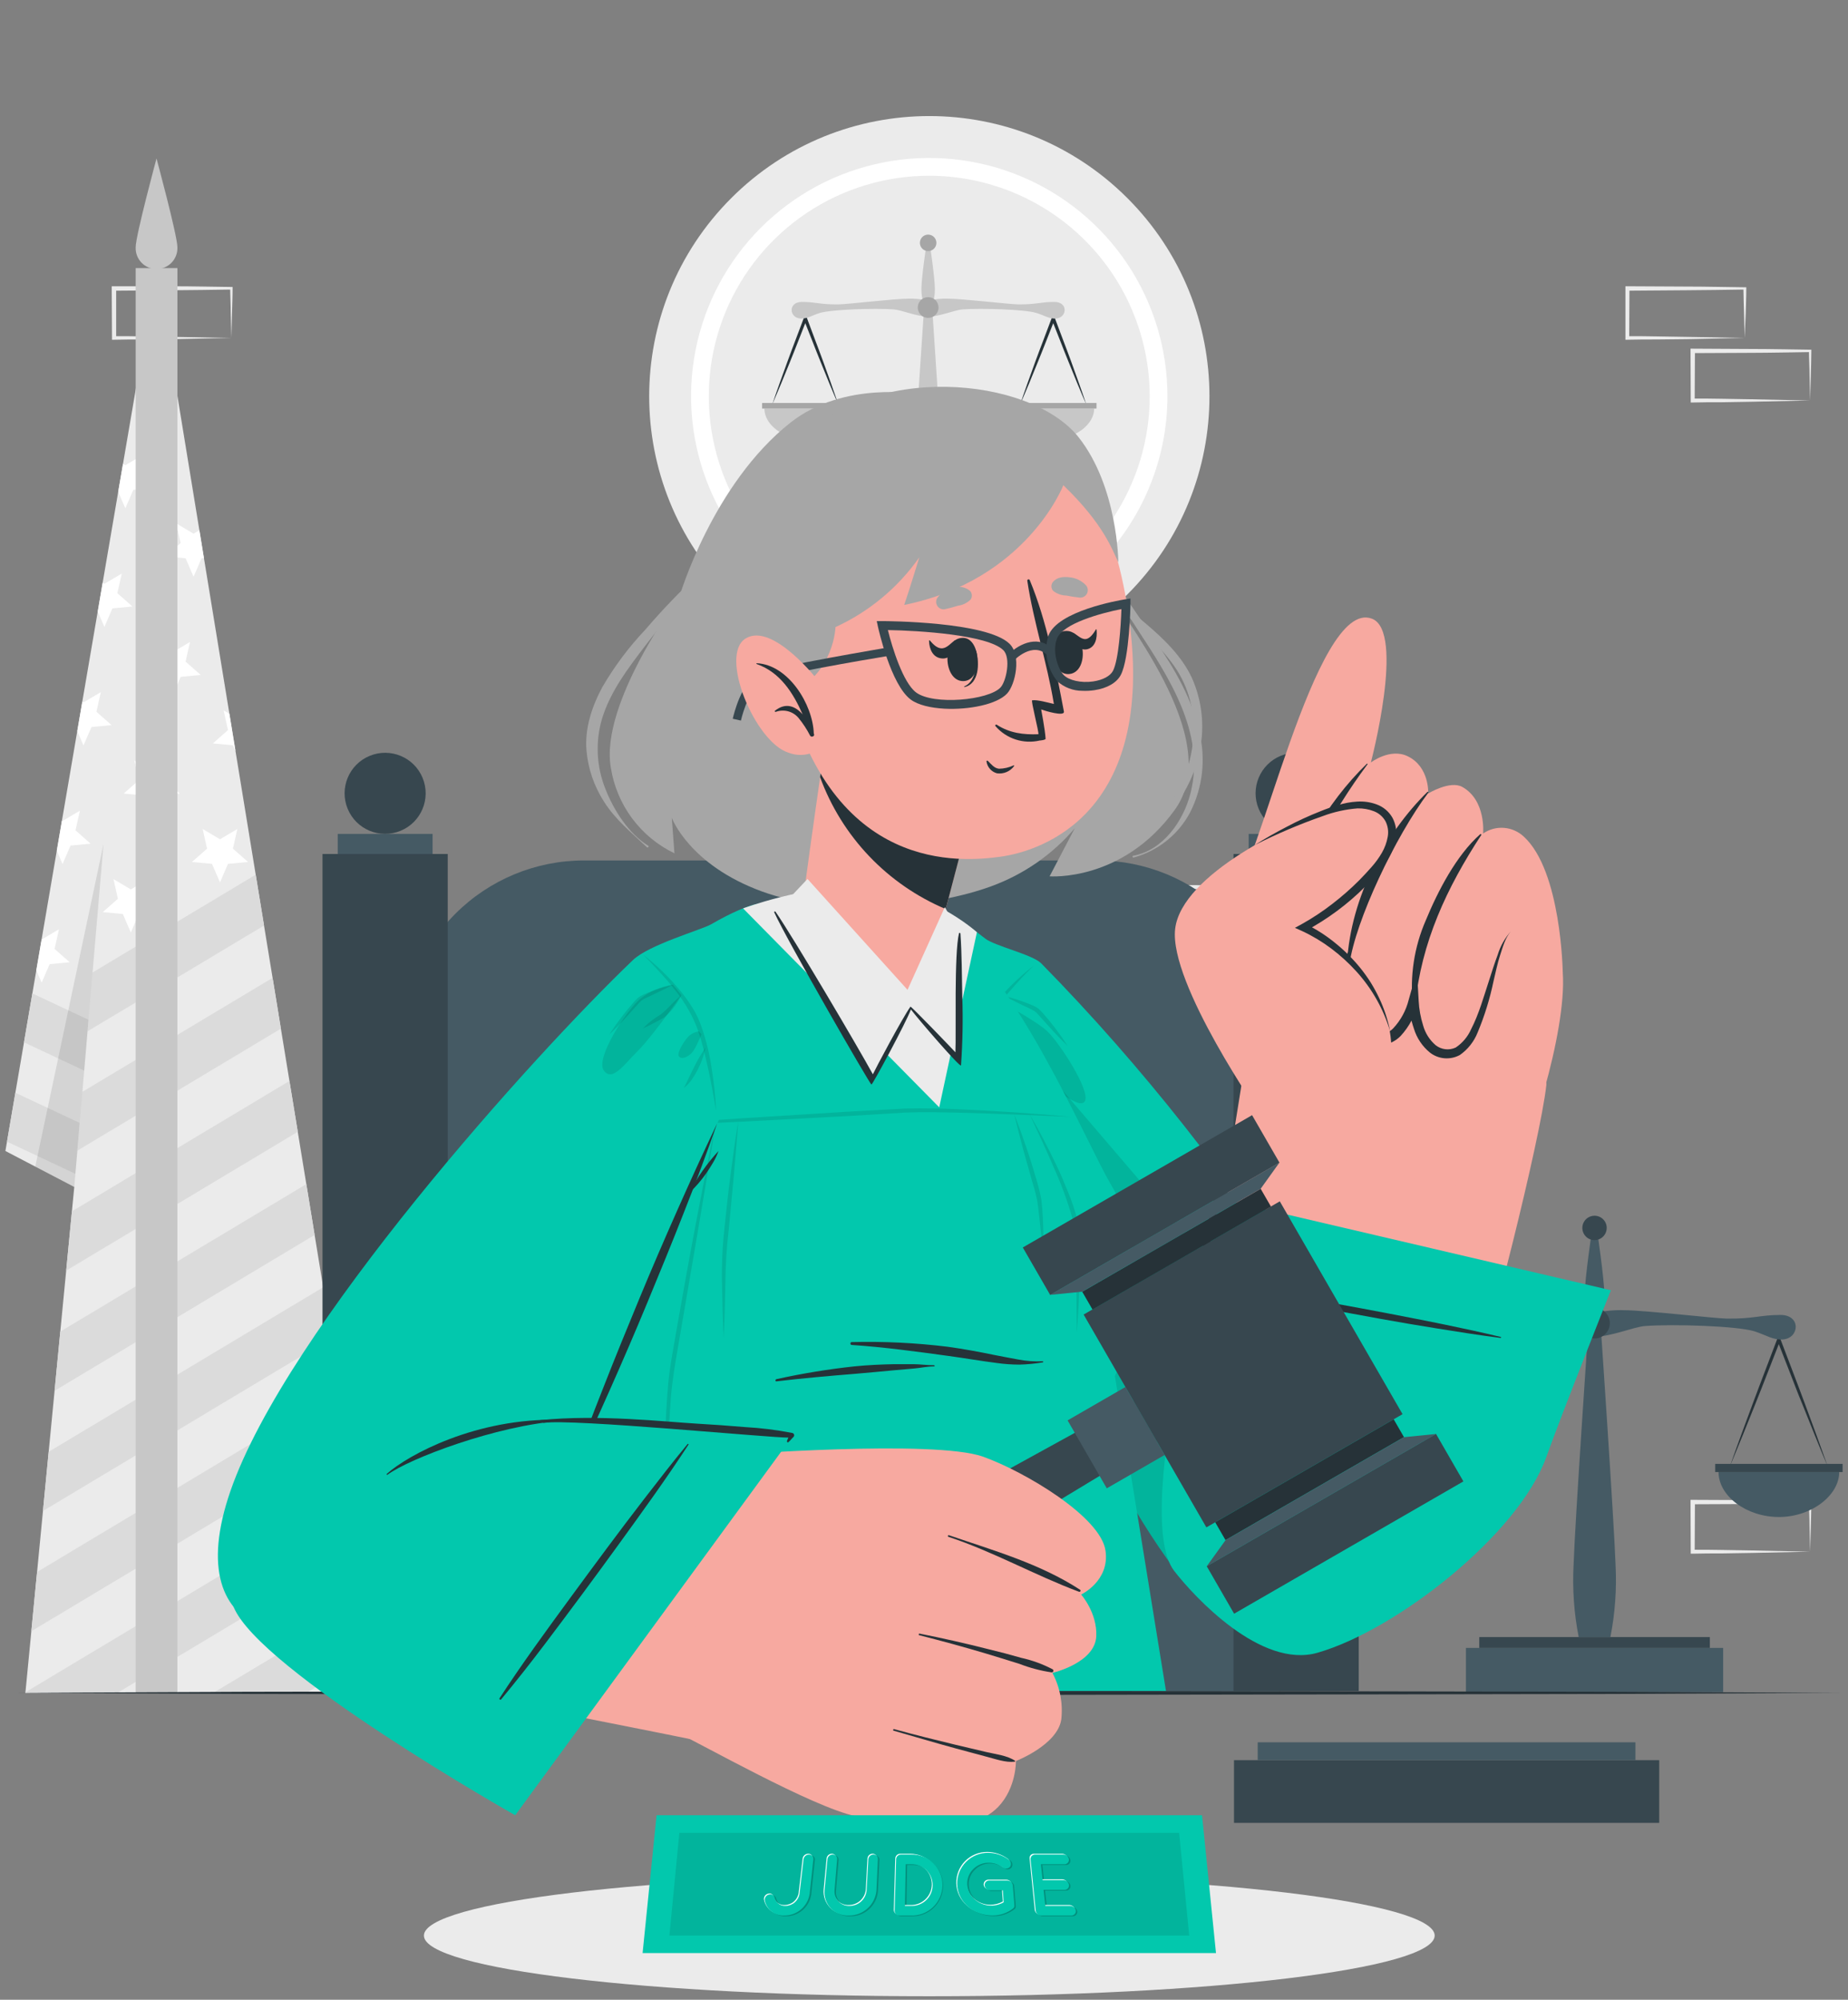 <svg xmlns="http://www.w3.org/2000/svg" width="171" height="185" viewBox="0 0 171 185" fill="none">
    <rect x="0" y="0" width="171" height="185" fill="#808080" stroke="none"/>
    <path
        d="M21.408 137.759L16.025 137.874L13.292 137.919C12.377 137.94 11.458 137.919 10.543 137.944H10.363V137.759L10.338 133.156V132.951H10.543L15.976 132.975C17.789 132.975 19.598 133.024 21.408 133.045H21.523V133.156C21.523 133.935 21.486 134.711 21.469 135.478L21.408 137.759ZM21.408 137.759L21.35 135.441C21.35 134.674 21.305 133.919 21.297 133.168L21.408 133.279C19.598 133.303 17.789 133.344 15.976 133.349L10.543 133.373L10.749 133.168V137.759L10.564 137.579C11.458 137.579 12.353 137.579 13.251 137.599L15.951 137.644L21.408 137.759Z"
        fill="#EBEBEB" />
    <path
        d="M15.348 143.548L9.965 143.663L7.232 143.708C6.317 143.708 5.398 143.708 4.483 143.733H4.303V143.548L4.278 138.957V138.752H4.483L9.916 138.777C11.725 138.777 13.538 138.826 15.348 138.846H15.463V138.957C15.463 139.737 15.43 140.512 15.409 141.275L15.348 143.548ZM15.348 143.548L15.29 141.23C15.27 140.463 15.245 139.708 15.237 138.957L15.348 139.068C13.538 139.092 11.725 139.134 9.916 139.138L4.483 139.162L4.689 138.957L4.668 143.548L4.483 143.368C5.378 143.368 6.272 143.368 7.171 143.388L9.87 143.433L15.348 143.548Z"
        fill="#EBEBEB" />
    <path
        d="M118.239 86.654L112.852 86.769L110.119 86.814C109.208 86.814 108.289 86.814 107.374 86.814H107.194V86.63L107.173 82.039V81.871H107.378L112.811 81.895C114.62 81.895 116.433 81.94 118.243 81.965H118.358V82.076C118.358 82.855 118.325 83.631 118.304 84.394L118.239 86.654ZM118.239 86.654L118.181 84.332C118.181 83.569 118.136 82.814 118.128 82.063L118.239 82.174C116.429 82.174 114.616 82.24 112.806 82.24L107.374 82.269L107.58 82.063L107.555 86.654L107.374 86.47C108.269 86.47 109.163 86.47 110.058 86.494L112.757 86.54L118.239 86.654Z"
        fill="#EBEBEB" />
    <path
        d="M112.179 92.444L106.792 92.558L104.059 92.603C103.148 92.624 102.229 92.603 101.315 92.624H101.13V92.439V87.848V87.643H101.335L106.767 87.668C108.576 87.668 110.386 87.713 112.199 87.738H112.31V87.848C112.31 88.628 112.273 89.399 112.257 90.166L112.179 92.444ZM112.179 92.444L112.121 90.121C112.101 89.358 112.072 88.603 112.064 87.853L112.179 87.963C110.365 87.984 108.556 88.029 106.747 88.029L101.315 88.058L101.52 87.853L101.495 92.444L101.315 92.259C102.209 92.259 103.103 92.259 103.998 92.284L106.697 92.329L112.179 92.444Z"
        fill="#EBEBEB" />
    <path
        d="M106.139 86.654L100.756 86.769L98.024 86.814C97.109 86.814 96.194 86.814 95.275 86.814H95.094V86.63L95.07 82.039V81.871H95.275L100.707 81.895C102.521 81.895 104.33 81.94 106.139 81.965H106.254V82.076C106.254 82.855 106.217 83.631 106.201 84.394L106.139 86.654ZM106.139 86.654L106.094 84.332C106.094 83.569 106.049 82.814 106.041 82.063L106.152 82.174C104.342 82.174 102.533 82.24 100.719 82.24L95.287 82.269L95.492 82.063L95.472 86.654L95.287 86.47C96.186 86.47 97.076 86.47 97.975 86.494L100.674 86.54L106.139 86.654Z"
        fill="#EBEBEB" />
    <path
        d="M167.497 143.548L162.11 143.663L159.378 143.708C158.467 143.708 157.548 143.708 156.633 143.733H156.448V143.548L156.428 138.957V138.752H156.633L162.065 138.777C163.874 138.777 165.688 138.826 167.497 138.846H167.608V138.957C167.608 139.737 167.575 140.512 167.555 141.275L167.497 143.548ZM167.497 143.548L167.44 141.23C167.44 140.463 167.39 139.708 167.386 138.957L167.497 139.068C165.688 139.092 163.874 139.134 162.065 139.138L156.633 139.162L156.838 138.957L156.813 143.548L156.633 143.368C157.527 143.368 158.422 143.368 159.316 143.388L162.016 143.433L167.497 143.548Z"
        fill="#EBEBEB" />
    <path
        d="M161.437 31.262L156.05 31.377L153.317 31.406C152.406 31.406 151.487 31.406 150.573 31.431H150.404V31.246V26.655V26.483H150.614L156.046 26.511C157.855 26.511 159.664 26.556 161.478 26.577H161.589V26.688C161.589 27.467 161.552 28.243 161.535 29.01L161.437 31.262ZM161.437 31.262L161.379 28.944C161.359 28.181 161.33 27.422 161.322 26.671L161.437 26.786C159.623 26.807 157.814 26.848 156.005 26.852L150.573 26.893L150.778 26.688L150.753 31.279L150.573 31.098C151.467 31.098 152.357 31.098 153.256 31.119L155.955 31.164L161.437 31.262Z"
        fill="#EBEBEB" />
    <path
        d="M167.497 37.051L162.11 37.166L159.378 37.212C158.467 37.212 157.548 37.211 156.633 37.236H156.448V37.051L156.428 32.46V32.255H156.633L162.065 32.284C163.874 32.284 165.688 32.329 167.497 32.35H167.608V32.46C167.608 33.24 167.575 34.015 167.555 34.783L167.497 37.051ZM167.497 37.051L167.44 34.733C167.44 33.97 167.39 33.211 167.386 32.46L167.497 32.571C165.688 32.596 163.874 32.637 162.065 32.641L156.633 32.666L156.838 32.46L156.813 37.051L156.633 36.871C157.527 36.871 158.422 36.871 159.316 36.891L162.016 36.937L167.497 37.051Z"
        fill="#EBEBEB" />
    <path
        d="M21.408 31.262L16.025 31.377L13.292 31.406C12.377 31.406 11.458 31.406 10.543 31.431H10.363V31.246L10.338 26.655V26.483H10.543H15.976C17.789 26.483 19.598 26.528 21.408 26.548H21.523V26.659C21.523 27.439 21.486 28.214 21.469 28.981L21.408 31.262ZM21.408 31.262L21.35 28.944C21.35 28.181 21.305 27.422 21.297 26.671L21.408 26.786C19.598 26.807 17.789 26.848 15.976 26.852L10.543 26.893L10.749 26.688V31.279L10.564 31.098C11.458 31.098 12.353 31.098 13.251 31.119L15.951 31.164L21.408 31.262Z"
        fill="#EBEBEB" />
    <path
        d="M104.322 54.988C114.445 44.865 114.445 28.452 104.322 18.329C94.199 8.206 77.786 8.206 67.663 18.329C57.54 28.452 57.54 44.865 67.663 54.988C77.786 65.111 94.199 65.111 104.322 54.988Z"
        fill="#EBEBEB" />
    <path
        d="M85.99 58.694C81.631 58.695 77.369 57.403 73.744 54.981C70.119 52.559 67.293 49.117 65.624 45.09C63.956 41.062 63.519 36.63 64.369 32.355C65.219 28.079 67.319 24.151 70.401 21.069C73.484 17.986 77.412 15.887 81.687 15.037C85.963 14.186 90.395 14.623 94.422 16.292C98.45 17.96 101.892 20.786 104.314 24.411C106.735 28.036 108.027 32.298 108.026 36.658C108.02 42.5 105.696 48.101 101.565 52.232C97.434 56.364 91.833 58.687 85.99 58.694ZM85.99 16.258C81.956 16.258 78.011 17.453 74.656 19.694C71.301 21.935 68.686 25.121 67.141 28.848C65.596 32.576 65.192 36.677 65.978 40.635C66.765 44.592 68.708 48.227 71.56 51.081C74.413 53.934 78.048 55.877 82.005 56.664C85.962 57.452 90.064 57.048 93.792 55.504C97.519 53.961 100.705 51.346 102.947 47.991C105.189 44.636 106.385 40.692 106.385 36.658C106.379 31.25 104.228 26.066 100.405 22.242C96.582 18.418 91.398 16.266 85.99 16.258Z"
        fill="white" />
    <path
        d="M78.302 37.794C78.302 39.263 76.554 40.617 74.519 40.617C72.484 40.617 70.732 39.304 70.732 37.794H78.302Z"
        fill="#C7C7C7" />
    <path
        d="M77.583 37.445C77.009 36.141 76.472 34.824 75.942 33.502C75.671 32.846 75.417 32.181 75.154 31.517L74.371 29.531H74.658L73.879 31.517C73.616 32.181 73.362 32.846 73.091 33.502C72.553 34.824 72.016 36.141 71.45 37.445C71.901 36.096 72.389 34.754 72.877 33.416C73.115 32.748 73.374 32.083 73.624 31.418L74.379 29.42L74.523 29.039L74.666 29.42L75.409 31.406C75.655 32.071 75.918 32.735 76.156 33.404C76.644 34.754 77.128 36.096 77.583 37.445Z"
        fill="#263238" />
    <path d="M78.519 37.281H70.519V37.794H78.519V37.281Z" fill="#A6A6A6" />
    <path
        d="M101.248 37.794C101.248 39.263 99.501 40.617 97.462 40.617C95.422 40.617 93.679 39.304 93.679 37.794H101.248Z"
        fill="#C7C7C7" />
    <path
        d="M100.527 37.445C99.957 36.141 99.415 34.824 98.886 33.502C98.611 32.846 98.361 32.181 98.098 31.517L97.314 29.531H97.602L96.822 31.517C96.555 32.181 96.305 32.846 96.03 33.502C95.497 34.824 94.955 36.141 94.389 37.445C94.841 36.096 95.325 34.754 95.813 33.416C96.055 32.748 96.313 32.083 96.564 31.418L97.319 29.42L97.462 29.039L97.606 29.42L98.353 31.406C98.603 32.071 98.861 32.735 99.103 33.404C99.591 34.754 100.076 36.096 100.527 37.445Z"
        fill="#263238" />
    <path d="M101.462 37.281H93.461V37.794H101.462V37.281Z" fill="#A6A6A6" />
    <path
        d="M97.72 29.465C97.084 29.515 96.658 29.182 95.907 28.953C94.815 28.62 90.795 28.493 89.051 28.624C88.358 28.678 86.918 29.293 85.884 29.293C84.85 29.293 83.422 28.678 82.72 28.624C80.977 28.493 76.952 28.624 75.856 28.953C75.11 29.182 74.683 29.515 74.047 29.465C73.017 29.387 72.902 27.931 74.207 27.931C75.512 27.931 75.889 28.185 77.608 28.157C78.351 28.157 82.774 27.631 84.029 27.631C84.653 27.61 85.276 27.672 85.884 27.816C86.491 27.672 87.114 27.61 87.738 27.631C88.998 27.631 93.412 28.144 94.159 28.157C95.874 28.185 96.255 27.931 97.56 27.931C98.865 27.931 98.75 29.387 97.72 29.465Z"
        fill="#C7C7C7" />
    <path d="M93.962 48.835H77.81V51.608H93.962V48.835Z" fill="#C7C7C7" />
    <path d="M93.125 48.154H78.647V48.835H93.125V48.154Z" fill="#A6A6A6" />
    <path
        d="M86.881 48.154H84.887C84.593 46.653 84.486 45.122 84.567 43.595C84.665 40.769 85.502 28.579 85.502 28.579H86.265C86.265 28.579 87.086 40.769 87.201 43.595C87.282 45.122 87.175 46.653 86.881 48.154Z"
        fill="#C7C7C7" />
    <path
        d="M86.507 26.729C86.507 27.755 86.249 28.034 86.249 28.034H85.519C85.519 28.034 85.26 27.755 85.26 26.729C85.26 25.703 85.744 22.466 85.744 22.466H86.023C86.023 22.466 86.507 25.703 86.507 26.729Z"
        fill="#C7C7C7" />
    <path
        d="M86.844 28.448C86.844 28.638 86.788 28.823 86.682 28.981C86.577 29.139 86.427 29.262 86.251 29.335C86.076 29.407 85.883 29.427 85.697 29.39C85.51 29.352 85.339 29.261 85.205 29.127C85.071 28.992 84.979 28.821 84.942 28.635C84.905 28.449 84.924 28.256 84.997 28.08C85.07 27.905 85.193 27.755 85.35 27.65C85.508 27.544 85.694 27.488 85.884 27.488C86.138 27.488 86.383 27.589 86.563 27.769C86.743 27.949 86.844 28.193 86.844 28.448Z"
        fill="#A6A6A6" />
    <path
        d="M86.647 22.466C86.647 22.617 86.602 22.764 86.518 22.89C86.434 23.015 86.315 23.113 86.176 23.171C86.036 23.229 85.883 23.244 85.735 23.214C85.587 23.185 85.451 23.112 85.344 23.006C85.237 22.899 85.165 22.763 85.135 22.615C85.106 22.467 85.121 22.313 85.179 22.174C85.237 22.035 85.334 21.915 85.46 21.831C85.585 21.748 85.733 21.703 85.884 21.703C86.086 21.703 86.28 21.783 86.423 21.926C86.567 22.07 86.647 22.264 86.647 22.466Z"
        fill="#A6A6A6" />
    <path d="M14.482 24.8L0.5 106.479L6.872 109.807L2.35 156.607H36.043L14.482 24.8Z"
        fill="#EBEBEB" />
    <path
        d="M16.017 34.184L14.273 34.348L13.535 36.054L12.833 34.442L13.264 31.911L13.535 32.071L15.139 31.123L14.729 32.94L15.996 34.056L16.017 34.184Z"
        fill="white" />
    <path
        d="M14.191 45.142L12.336 45.315L11.598 47.025L10.937 45.499L11.38 42.91L11.598 43.037L13.202 42.09L12.796 43.907L14.191 45.142Z"
        fill="white" />
    <path
        d="M12.255 56.109L10.4 56.285L9.662 57.996L9.046 56.569L9.498 53.914L9.662 54.008L11.266 53.061L10.86 54.878L12.255 56.109Z"
        fill="white" />
    <path
        d="M10.322 67.08L8.468 67.256L7.725 68.963L7.151 67.634L7.614 64.914L7.725 64.979L9.329 64.031L8.923 65.849L10.322 67.08Z"
        fill="white" />
    <path
        d="M8.386 78.051L6.531 78.223L5.789 79.934L5.255 78.699L5.731 75.913L5.789 75.946L7.393 74.998L6.987 76.816L8.386 78.051Z"
        fill="white" />
    <path
        d="M6.449 89.018L4.594 89.194L3.856 90.905L3.359 89.764L3.848 86.913L3.856 86.917L5.456 85.969L5.05 87.787L6.449 89.018Z"
        fill="white" />
    <path
        d="M18.868 51.625L18.651 51.645L17.912 53.356L17.174 51.645L15.319 51.473L16.714 50.242L16.308 48.42L17.912 49.372L18.45 49.052L18.868 51.625Z"
        fill="white" />
    <path
        d="M15.976 60.339L17.58 59.391L17.174 61.209L18.573 62.44L16.718 62.616L15.976 64.327L15.237 62.616L13.383 62.44L14.782 61.209L14.372 59.391L15.976 60.339Z"
        fill="white" />
    <path
        d="M14.043 71.31L15.643 70.362L15.237 72.18L16.636 73.411L14.782 73.587L14.043 75.294L13.301 73.587L11.446 73.411L12.845 72.18L12.439 70.362L14.043 71.31Z"
        fill="white" />
    <path
        d="M12.106 82.281L13.711 81.329L13.3 83.147L14.699 84.382L12.845 84.554L12.106 86.265L11.364 84.554L9.509 84.382L10.908 83.147L10.502 81.329L12.106 82.281Z"
        fill="white" />
    <path
        d="M21.794 69.501L21.552 68.947L19.697 68.774L21.096 67.539L20.69 65.722L21.228 66.038L21.794 69.501Z"
        fill="white" />
    <path
        d="M20.358 77.641L21.962 76.693L21.552 78.51L22.951 79.741L21.096 79.918L20.358 81.629L19.615 79.918L17.761 79.741L19.16 78.51L18.754 76.693L20.358 77.641Z"
        fill="white" />
    <path d="M24.432 85.621L8.103 95.406L8.567 89.965L23.661 80.919L24.432 85.621Z"
        fill="#DBDBDB" />
    <path d="M25.991 95.164L7.159 106.446L7.622 101.006L25.223 90.462L25.991 95.164Z"
        fill="#DBDBDB" />
    <path d="M27.555 104.703L6.125 117.545L6.655 112.063L26.783 100.001L27.555 104.703Z"
        fill="#DBDBDB" />
    <path d="M29.113 114.246L5.05 128.663L5.579 123.186L28.346 109.544L29.113 114.246Z"
        fill="#DBDBDB" />
    <path d="M30.672 123.785L3.975 139.782L4.504 134.309L29.905 119.087L30.672 123.785Z"
        fill="#DBDBDB" />
    <path d="M32.235 133.328L2.9 150.904L3.429 145.427L31.464 128.626L32.235 133.328Z"
        fill="#DBDBDB" />
    <path
        d="M33.794 142.871L10.868 156.607H2.351L2.355 156.55L33.027 138.169L33.794 142.871Z"
        fill="#DBDBDB" />
    <path d="M35.358 152.41L28.354 156.607H19.738L34.586 147.712L35.358 152.41Z" fill="#DBDBDB" />
    <path
        d="M8.192 94.343L7.79 99.041L5.382 97.913L2.219 96.427L2.994 91.902L6.322 93.465L8.192 94.343Z"
        fill="#DBDBDB" />
    <path
        d="M7.377 103.886L6.974 108.588L3.471 106.943L0.648 105.618L1.423 101.092L4.41 102.495L7.377 103.886Z"
        fill="#DBDBDB" />
    <path opacity="0.1" d="M6.872 109.807L9.58 78.075L3.262 107.923L6.872 109.807Z"
        fill="black" />
    <path d="M16.415 24.8H12.554V156.611H16.415V24.8Z" fill="#C7C7C7" />
    <path
        d="M16.415 22.868C16.427 23.129 16.386 23.39 16.294 23.634C16.202 23.879 16.062 24.103 15.882 24.292C15.701 24.481 15.484 24.631 15.244 24.734C15.004 24.837 14.745 24.89 14.484 24.89C14.223 24.89 13.964 24.837 13.724 24.734C13.484 24.631 13.267 24.481 13.087 24.292C12.906 24.103 12.766 23.879 12.674 23.634C12.583 23.39 12.542 23.129 12.554 22.868C12.554 21.801 14.482 14.662 14.482 14.662C14.482 14.662 16.415 21.801 16.415 22.868Z"
        fill="#C7C7C7" />
    <path
        d="M85.99 184.675C111.817 184.675 132.754 182.162 132.754 179.062C132.754 175.962 111.817 173.449 85.99 173.449C60.163 173.449 39.226 175.962 39.226 179.062C39.226 182.162 60.163 184.675 85.99 184.675Z"
        fill="#EBEBEB" />
    <path
        d="M136.377 136.179C136.377 138.342 133.8 140.34 130.801 140.34C127.802 140.34 125.221 138.403 125.221 136.179H136.377Z"
        fill="#455A64" />
    <path
        d="M135.314 135.671C134.494 133.734 133.718 131.789 132.939 129.841C132.529 128.868 132.172 127.888 131.786 126.911L130.641 123.978H130.928L129.784 126.911C129.398 127.888 129.025 128.868 128.631 129.841C127.851 131.789 127.072 133.734 126.255 135.671C126.953 133.689 127.679 131.72 128.409 129.754C128.77 128.77 129.152 127.789 129.521 126.809L130.641 123.867L130.785 123.489L130.928 123.867L132.049 126.809C132.418 127.789 132.799 128.77 133.16 129.754C133.891 131.72 134.621 133.689 135.314 135.671Z"
        fill="#263238" />
    <path d="M136.693 135.425H124.905V136.179H136.693V135.425Z" fill="#37474F" />
    <path
        d="M170.188 136.179C170.188 138.342 167.612 140.34 164.609 140.34C161.605 140.34 159.021 138.403 159.021 136.179H170.188Z"
        fill="#455A64" />
    <path
        d="M169.126 135.671C168.305 133.734 167.53 131.789 166.75 129.841C166.34 128.868 165.983 127.888 165.597 126.911L164.453 123.978H164.74L163.595 126.911C163.21 127.888 162.836 128.868 162.442 129.841C161.663 131.789 160.879 133.734 160.067 135.671C160.76 133.689 161.486 131.72 162.221 129.754C162.582 128.77 162.963 127.789 163.333 126.809L164.453 123.867L164.596 123.489L164.74 123.867L165.86 126.809C166.229 127.789 166.611 128.77 166.972 129.754C167.702 131.72 168.428 133.689 169.126 135.671Z"
        fill="#263238" />
    <path d="M170.5 135.425H158.713V136.179H170.5V135.425Z" fill="#37474F" />
    <path
        d="M164.987 123.912C164.051 123.986 163.423 123.502 162.32 123.153C160.711 122.665 154.783 122.476 152.21 122.673C151.193 122.747 149.072 123.658 147.55 123.658C146.028 123.658 143.902 122.747 142.885 122.673C140.316 122.476 134.388 122.673 132.775 123.153C131.672 123.494 131.044 123.974 130.109 123.912C128.591 123.797 128.418 121.647 130.342 121.647C132.267 121.647 132.804 122.025 135.356 121.984C136.452 121.984 142.963 121.208 144.813 121.208C145.733 121.177 146.653 121.268 147.55 121.479C148.443 121.268 149.361 121.177 150.278 121.208C152.132 121.208 158.644 121.963 159.739 121.984C162.271 122.025 162.833 121.647 164.757 121.647C166.681 121.647 166.509 123.797 164.987 123.912Z"
        fill="#455A64" />
    <path d="M159.447 152.451H135.647V156.542H159.447V152.451Z" fill="#455A64" />
    <path d="M158.216 151.446H136.882V152.451H158.216V151.446Z" fill="#37474F" />
    <path
        d="M149.014 151.45H146.081C145.646 149.238 145.488 146.981 145.609 144.73C145.752 140.565 146.987 122.603 146.987 122.603H148.112C148.112 122.603 149.342 140.565 149.49 144.73C149.609 146.981 149.449 149.238 149.014 151.45Z"
        fill="#455A64" />
    <path
        d="M148.464 119.875C148.464 121.389 148.086 121.799 148.086 121.799H147.007C147.007 121.799 146.63 121.389 146.63 119.875C146.63 118.361 147.34 113.598 147.34 113.598H147.75C147.75 113.598 148.464 118.386 148.464 119.875Z"
        fill="#455A64" />
    <path
        d="M148.96 122.41C148.96 122.691 148.877 122.964 148.721 123.197C148.565 123.43 148.344 123.612 148.085 123.719C147.826 123.826 147.541 123.853 147.267 123.798C146.992 123.743 146.74 123.608 146.542 123.41C146.344 123.211 146.21 122.959 146.156 122.684C146.101 122.409 146.13 122.124 146.238 121.866C146.346 121.607 146.528 121.387 146.761 121.232C146.994 121.076 147.268 120.994 147.548 120.995C147.734 120.995 147.918 121.032 148.09 121.103C148.261 121.174 148.417 121.278 148.548 121.41C148.679 121.541 148.783 121.697 148.854 121.869C148.924 122.041 148.96 122.225 148.96 122.41Z"
        fill="#37474F" />
    <path
        d="M148.673 113.598C148.673 113.821 148.607 114.039 148.483 114.225C148.358 114.41 148.182 114.555 147.976 114.64C147.769 114.726 147.542 114.748 147.323 114.704C147.104 114.66 146.903 114.552 146.746 114.394C146.588 114.236 146.481 114.034 146.438 113.815C146.395 113.596 146.418 113.369 146.504 113.163C146.59 112.957 146.735 112.781 146.921 112.657C147.107 112.534 147.326 112.469 147.549 112.469C147.697 112.469 147.843 112.499 147.98 112.555C148.117 112.612 148.241 112.695 148.345 112.8C148.45 112.905 148.532 113.029 148.589 113.166C148.645 113.303 148.674 113.45 148.673 113.598Z"
        fill="#37474F" />
    <path
        d="M1.657 156.607L22.742 156.509L43.826 156.472L85.99 156.402L128.155 156.472L149.239 156.509L170.324 156.607L149.239 156.71L128.155 156.747L85.99 156.813L43.826 156.743L22.742 156.706L1.657 156.607Z"
        fill="#263238" />
    <path d="M153.531 162.835H114.185V168.637H153.531V162.835Z" fill="#37474F" />
    <path d="M151.331 161.182H116.379V162.835H151.331V161.182Z" fill="#455A64" />
    <path
        d="M54.03 79.602H101.54C106.002 79.602 110.28 81.374 113.435 84.529C116.59 87.683 118.362 91.962 118.362 96.423V156.447H37.212V96.419C37.214 91.959 38.986 87.682 42.139 84.529C45.293 81.375 49.57 79.603 54.03 79.602Z"
        fill="#455A64" />
    <path d="M41.43 79.003H29.843V156.439H41.43V79.003Z" fill="#37474F" />
    <path
        d="M37.064 76.859C38.98 76.071 39.893 73.88 39.105 71.965C38.317 70.049 36.125 69.136 34.21 69.924C32.295 70.712 31.381 72.904 32.169 74.819C32.958 76.734 35.149 77.648 37.064 76.859Z"
        fill="#37474F" />
    <path d="M40.027 77.144H31.251V79.003H40.027V77.144Z" fill="#455A64" />
    <path d="M125.726 79.003H114.14V156.439H125.726V79.003Z" fill="#37474F" />
    <path
        d="M121.36 76.857C123.275 76.069 124.189 73.878 123.401 71.962C122.613 70.047 120.421 69.134 118.506 69.922C116.591 70.71 115.677 72.902 116.465 74.817C117.253 76.732 119.445 77.646 121.36 76.857Z"
        fill="#37474F" />
    <path d="M124.319 77.144H115.543V79.003H124.319V77.144Z" fill="#455A64" />
    <path
        d="M96.342 89.116C115.482 108.596 129.132 131.736 127.659 137.189C124.914 147.327 111.247 148.422 109.36 146.039C101.745 136.397 94.319 118.279 86.323 98.089C80.07 82.305 85.092 82.014 91.152 86.819C92.013 87.508 95.554 88.312 96.342 89.116Z"
        fill="#02C8AD" />
    <path opacity="0.1"
        d="M127.658 137.189C124.914 147.327 111.247 148.422 109.36 146.039C101.745 136.397 94.323 118.279 86.323 98.089C83.295 90.441 82.786 85.781 84.333 84.529L127.638 135.125C127.795 135.803 127.802 136.508 127.658 137.189Z"
        fill="black" />
    <path opacity="0.1"
        d="M95.652 89.334C95.164 89.814 94.68 90.302 94.221 90.811C93.761 91.319 93.305 91.824 92.883 92.357C92.007 93.39 91.292 94.549 90.762 95.796C90.513 96.426 90.305 97.071 90.138 97.728C89.949 98.38 89.81 99.049 89.658 99.714C89.506 100.378 89.379 101.051 89.248 101.728C89.117 102.405 89.01 103.078 88.895 103.755C88.915 103.066 88.981 102.381 89.043 101.704C89.104 101.027 89.219 100.337 89.326 99.652C89.536 98.284 89.887 96.94 90.372 95.644C90.627 94.992 90.957 94.372 91.357 93.797C91.749 93.224 92.176 92.676 92.637 92.156C93.551 91.123 94.561 90.178 95.652 89.334Z"
        fill="black" />
    <path opacity="0.1"
        d="M92.884 92.128C93.511 92.278 94.129 92.465 94.734 92.69C95.042 92.796 95.337 92.919 95.641 93.051C95.803 93.121 95.956 93.211 96.096 93.317C96.236 93.445 96.338 93.555 96.453 93.678C97.313 94.64 98.094 95.669 98.788 96.755C98.32 96.31 97.87 95.85 97.438 95.377L96.15 93.953C96.052 93.838 95.948 93.729 95.838 93.625C95.724 93.536 95.6 93.46 95.469 93.4C95.194 93.252 94.898 93.125 94.611 92.989C94.033 92.702 93.454 92.419 92.884 92.128Z"
        fill="black" />
    <path opacity="0.1"
        d="M92.112 93.075C92.416 93.342 92.695 93.621 92.97 93.896C93.245 94.171 93.516 94.454 93.79 94.716C93.858 94.778 93.93 94.835 94.004 94.889L94.242 95.032C94.414 95.143 94.582 95.25 94.738 95.373C95.062 95.61 95.361 95.878 95.632 96.173C95.263 96.013 94.915 95.828 94.566 95.644L94.053 95.373C93.967 95.332 93.881 95.283 93.778 95.221C93.69 95.161 93.605 95.097 93.524 95.028C93.217 94.758 92.941 94.454 92.703 94.122C92.473 93.793 92.275 93.442 92.112 93.075Z"
        fill="black" />
    <path opacity="0.1"
        d="M89.88 97.941C90.285 98.521 90.645 99.132 90.955 99.767C91.107 100.083 91.267 100.395 91.415 100.711C91.562 101.027 91.706 101.343 91.878 101.658C91.585 101.443 91.334 101.176 91.136 100.871C90.529 99.986 90.102 98.991 89.88 97.941Z"
        fill="black" />
    <path opacity="0.1"
        d="M91.734 93.572C91.734 93.572 94.196 98.085 95.451 98.959C96.707 99.833 99.78 102.811 100.375 101.892C100.97 100.973 98.02 96.436 96.896 95.393C95.772 94.351 92.432 92.616 92.432 92.616L91.734 93.572Z"
        fill="black" />
    <path
        d="M112.515 143.823C108.618 138.227 110.591 127.096 114.874 100.395C115.469 96.702 143.512 96.411 143.085 100.395C142.54 105.404 137.551 125.204 136.246 128.117C129.891 142.354 115.157 147.614 112.515 143.823Z"
        fill="#F7A9A0" />
    <path
        d="M144.608 90.002C144.985 95.434 141.412 106.844 139.492 109.265C137.572 111.686 117.968 106.258 116.766 103.324C115.564 100.391 115.712 81.99 118.875 77.431C122.038 72.873 144.218 84.373 144.608 90.002Z"
        fill="#F7A9A0" />
    <path
        d="M115.42 85.436C118.021 86.687 118.911 84.488 118.911 84.488C118.911 84.488 117.422 89.883 120.077 91.652C122.637 93.354 124.709 89.28 124.86 88.989C124.782 89.276 123.548 94.269 126.395 95.775C129.357 97.334 130.732 92.903 130.822 92.599C130.822 92.895 131.068 96.76 133.493 97.412C137.661 98.528 137.329 88.624 139.819 86.174C139.819 86.174 144.451 89.92 144.607 90.002C144.607 90.002 144.484 80.566 140.997 77.394C140.497 76.924 139.851 76.64 139.166 76.587C138.482 76.535 137.8 76.719 137.235 77.107C137.235 77.107 137.53 74.059 135.323 72.807C134.19 72.163 132.155 73.406 132.155 73.406C132.155 73.406 132.291 70.945 130.26 69.964C128.639 69.168 126.85 70.539 126.85 70.539C126.85 70.539 130.038 58.444 126.961 57.241C121.664 55.165 116.294 81.419 114.004 82.428C112.864 82.925 114.3 84.89 115.42 85.436Z"
        fill="#F7A9A0" />
    <path
        d="M126.534 70.711C126.567 70.67 126.513 70.617 126.476 70.658C122.714 74.305 119.703 79.466 118.792 84.656C118.763 84.825 119.087 85.563 119.132 85.374C120.265 80.66 123.211 75.162 126.534 70.711Z"
        fill="#263238" />
    <path
        d="M132.172 73.324C132.205 73.279 132.127 73.218 132.082 73.263C128.225 77.041 124.992 82.95 124.647 89.055C124.647 89.264 124.836 89.465 124.869 89.223C125.406 85.181 129.156 77.316 132.172 73.324Z"
        fill="#263238" />
    <path
        d="M130.945 93.034C131.503 87.192 133.875 82.117 137.063 77.251C137.104 77.189 137.009 77.136 136.96 77.181C134.753 79.134 133.046 82.445 131.934 85.136C130.853 87.612 130.441 90.329 130.74 93.014C130.752 93.125 130.933 93.162 130.945 93.034Z"
        fill="#263238" />
    <path
        d="M118.813 84.529C118.78 84.734 119.342 84.431 119.314 84.636C119.014 86.872 118.674 90.897 120.434 91.553C121.849 92.074 123.531 90.54 123.946 89.695L124.992 87.573L124.75 89.928C124.632 90.974 124.686 92.031 124.91 93.059C125.14 94.06 125.636 94.995 126.461 95.426C126.843 95.666 127.296 95.767 127.745 95.713C128.193 95.658 128.609 95.451 128.922 95.127C129.615 94.384 130.106 93.478 130.35 92.493L131.113 89.797L131.273 92.583C131.312 93.358 131.45 94.124 131.684 94.864C131.88 95.574 132.283 96.209 132.841 96.69C133.1 96.896 133.412 97.026 133.741 97.064C134.07 97.103 134.403 97.049 134.703 96.907C135.328 96.49 135.82 95.904 136.123 95.217C136.853 93.806 137.288 92.214 137.801 90.659C138.051 89.879 138.301 89.091 138.589 88.32C138.832 87.528 139.242 86.796 139.791 86.174C139.262 86.806 139.052 87.623 138.802 88.39C138.552 89.157 138.392 89.974 138.199 90.77C137.862 92.395 137.37 93.985 136.73 95.516C136.398 96.355 135.827 97.078 135.089 97.597C134.657 97.834 134.166 97.939 133.675 97.902C133.183 97.864 132.714 97.684 132.324 97.383C131.615 96.806 131.095 96.03 130.83 95.156C130.55 94.336 130.379 93.484 130.321 92.62L131.245 92.71C130.98 93.879 130.414 94.958 129.603 95.841C129.137 96.317 128.519 96.615 127.856 96.686C127.206 96.741 126.555 96.598 125.989 96.275C124.836 95.631 124.266 94.396 124.024 93.276C123.794 92.142 123.753 90.978 123.901 89.83L124.701 90.064C124.139 91.118 122.444 93.043 120.151 92.526C117.283 91.348 118.522 85.563 118.813 84.529Z"
        fill="#263238" />
    <path
        d="M116.761 103.324C116.761 103.324 108.145 90.983 108.74 85.928C109.335 80.874 119.559 76.032 123.564 74.851C129.094 73.255 129.698 77.358 127.769 79.819C125.541 82.654 120.93 85.616 120.614 85.826C120.614 85.826 128.368 90.047 128.725 96.464C129.082 102.881 116.761 103.324 116.761 103.324Z"
        fill="#F7A9A0" />
    <path
        d="M116.105 78.178C117.061 77.563 118.062 77.009 119.071 76.484C120.083 75.946 121.124 75.467 122.189 75.048C122.719 74.834 123.264 74.637 123.831 74.477C124.397 74.3 124.982 74.192 125.574 74.157C126.192 74.115 126.812 74.204 127.392 74.42C128.008 74.645 128.524 75.081 128.848 75.651C129.154 76.23 129.265 76.891 129.164 77.538C129.066 78.148 128.859 78.736 128.553 79.273C128.26 79.793 127.915 80.281 127.523 80.73C127.146 81.165 126.752 81.592 126.346 82.002C124.708 83.646 122.834 85.037 120.786 86.129V85.469C121.779 85.952 122.711 86.549 123.564 87.249C124.415 87.936 125.192 88.71 125.882 89.559C126.223 89.985 126.541 90.428 126.834 90.888C127.119 91.352 127.379 91.83 127.613 92.32C128.076 93.298 128.416 94.329 128.627 95.389C128.014 93.341 126.95 91.457 125.513 89.875C124.804 89.093 124.022 88.38 123.178 87.746C122.343 87.119 121.445 86.58 120.499 86.138L119.822 85.834L120.479 85.477C121.451 84.933 122.383 84.317 123.264 83.635C124.152 82.954 124.994 82.215 125.784 81.423C126.194 81.013 126.559 80.603 126.928 80.192C127.287 79.788 127.605 79.348 127.876 78.88C128.136 78.427 128.317 77.933 128.409 77.419C128.5 76.936 128.431 76.436 128.212 75.995C127.978 75.564 127.599 75.23 127.142 75.052C126.654 74.862 126.134 74.772 125.611 74.785C124.508 74.871 123.422 75.113 122.386 75.503C120.235 76.253 118.137 77.147 116.105 78.178Z"
        fill="#263238" />
    <path
        d="M149.059 119.362L112.835 110.894C112.835 110.894 104.523 139.97 108.646 145.321C110.493 147.712 116.667 154.404 121.911 152.898C129.205 150.806 140.525 141.96 143.089 134.776C144.476 130.887 149.059 119.362 149.059 119.362Z"
        fill="#02C8AD" />
    <path
        d="M112.093 118.919C115.531 119.739 119.002 120.404 122.477 121.044C125.952 121.684 129.431 122.337 132.923 122.89C134.896 123.202 136.865 123.526 138.847 123.773C138.9 123.773 138.921 123.695 138.868 123.682C135.438 122.862 131.963 122.181 128.5 121.516C125.037 120.851 121.525 120.224 118.058 119.629C116.089 119.292 114.111 118.993 112.13 118.747C112.035 118.734 111.99 118.894 112.093 118.919Z"
        fill="#263238" />
    <path
        d="M114.078 110.254C113.569 110.307 113.069 110.414 112.568 110.508C112.53 110.519 112.495 110.539 112.467 110.568C112.44 110.597 112.421 110.633 112.412 110.672C111.854 112.56 111.46 114.517 111.067 116.445C110.673 118.373 110.336 120.261 110.02 122.189C109.848 123.223 109.702 124.257 109.581 125.291C108.955 126.548 108.572 127.912 108.453 129.311C108.453 129.381 108.568 129.393 108.58 129.311C108.734 128.069 109.056 126.853 109.536 125.697C109.222 128.229 109.289 130.795 109.737 133.308C109.737 133.308 109.766 133.308 109.762 133.308C109.122 129.553 110.066 125.635 110.685 121.939C110.993 120.088 111.342 118.246 111.707 116.4C112.072 114.554 112.498 112.736 112.835 110.894C113.266 110.734 113.697 110.574 114.115 110.377C114.128 110.37 114.139 110.358 114.144 110.344C114.15 110.33 114.151 110.315 114.147 110.3C114.142 110.286 114.133 110.273 114.121 110.265C114.108 110.256 114.093 110.253 114.078 110.254Z"
        fill="#263238" />
    <path
        d="M73.145 39.095C65.945 44.777 62.888 55.133 62.888 55.133C62.888 55.133 55.462 65.074 56.525 71.039C56.794 72.734 57.47 74.338 58.494 75.714C59.519 77.09 60.862 78.197 62.408 78.941L62.162 75.659C62.162 75.659 63.762 80.008 70.507 82.47C77.252 84.931 86.672 83.852 91.722 81.99C94.718 80.9 97.38 79.053 99.448 76.627L97.122 81.07C97.122 81.07 103.879 81.612 108.708 74.916C113.537 68.221 103.223 56.605 102.505 54.275C101.787 51.945 102.414 35.644 85.097 36.469C85.097 36.469 78.101 35.185 73.145 39.095Z"
        fill="#A6A6A6" />
    <path
        d="M59.979 78.24C58.161 77.111 56.795 74.957 56.032 73.013C55.195 70.95 55.077 68.665 55.696 66.526C56.471 63.962 58.116 61.82 59.717 59.724C61.358 57.557 63.187 55.506 64.8 53.315C64.89 53.192 64.71 53.065 64.603 53.155C62.883 54.752 61.257 56.446 59.733 58.23C58.198 59.847 56.857 61.636 55.737 63.564C54.777 65.34 54.096 67.383 54.268 69.427C54.416 71.105 54.967 72.722 55.876 74.141C56.947 75.844 58.424 77.013 59.864 78.383C59.963 78.457 60.082 78.305 59.979 78.24Z"
        fill="#A6A6A6" />
    <path
        d="M110.977 67.724C109.627 61.537 104.712 57.147 102.057 51.584C100.621 48.572 99.595 45.306 97.606 42.602C97.548 42.529 97.425 42.602 97.474 42.697C99.115 45.109 99.887 47.875 100.958 50.55C102.028 53.225 103.608 55.703 105.204 58.144C108.105 62.575 111.588 67.814 110.16 73.382C109.504 75.95 107.629 78.662 104.859 79.167C104.753 79.187 104.794 79.364 104.9 79.331C106.005 79.03 107.037 78.507 107.933 77.793C108.829 77.08 109.57 76.192 110.111 75.183C111.288 72.882 111.595 70.234 110.977 67.724Z"
        fill="#A6A6A6" />
    <path
        d="M111.038 69.353C111.477 67.12 111.218 64.807 110.296 62.727C109.34 60.675 107.662 59.079 105.959 57.635C103.998 55.974 101.91 54.353 100.818 51.977C100.773 51.875 100.625 51.977 100.671 52.059C102.386 56.002 106.263 58.214 108.659 61.627C111.399 65.546 110.8 70.727 108.166 74.547C106.499 76.863 104.309 78.753 101.774 80.065C101.77 80.068 101.766 80.071 101.763 80.075C101.76 80.079 101.758 80.083 101.756 80.088C101.755 80.093 101.755 80.098 101.755 80.103C101.756 80.108 101.757 80.112 101.76 80.117C101.762 80.121 101.766 80.125 101.769 80.128C101.773 80.131 101.778 80.133 101.783 80.134C101.787 80.136 101.792 80.136 101.797 80.135C101.802 80.135 101.807 80.133 101.811 80.131C106.131 77.957 110.136 74.313 111.038 69.353Z"
        fill="#A6A6A6" />
    <path
        d="M107.891 156.431L103.165 127.301C103.165 127.301 107.678 117.865 102.84 109.659C100.379 105.503 94.155 90.29 86.733 84.812C78.002 78.363 69.62 84.299 66.358 88.718C59.831 97.564 48.618 118.373 46.365 156.435L107.891 156.431Z"
        fill="#02C8AD" />
    <path
        d="M78.802 124.158C81.77 124.084 84.739 124.228 87.685 124.589C89.15 124.79 90.59 125.057 92.034 125.356C92.756 125.504 93.478 125.627 94.2 125.767C94.957 125.913 95.728 125.968 96.498 125.931C96.509 125.934 96.519 125.941 96.526 125.95C96.533 125.959 96.537 125.97 96.537 125.982C96.537 125.994 96.533 126.005 96.526 126.014C96.519 126.023 96.509 126.03 96.498 126.033C95.781 126.154 95.058 126.224 94.332 126.242C93.626 126.241 92.921 126.19 92.223 126.091C90.737 125.902 89.264 125.643 87.779 125.442C84.788 125.032 81.797 124.622 78.786 124.421C78.655 124.396 78.663 124.162 78.802 124.158Z"
        fill="#263238" />
    <path
        d="M71.844 127.588C74.234 127.058 76.652 126.662 79.086 126.402C80.317 126.279 81.523 126.226 82.749 126.201C83.332 126.201 83.919 126.201 84.505 126.201C85.092 126.201 85.79 126.3 86.434 126.3C86.499 126.3 86.512 126.402 86.434 126.407C85.826 126.407 85.203 126.546 84.616 126.599C84.029 126.653 83.385 126.706 82.79 126.759C81.56 126.87 80.362 126.993 79.143 127.092C76.706 127.289 74.281 127.502 71.852 127.789C71.733 127.822 71.721 127.617 71.844 127.588Z"
        fill="#263238" />
    <g opacity="0.1">
        <path
            d="M58.289 104.21C61.686 103.931 65.091 103.693 68.492 103.464L78.704 102.828L83.812 102.549C85.527 102.508 87.234 102.549 88.941 102.627C92.349 102.78 95.751 103.012 99.148 103.324L94.04 103.115C92.338 103.045 90.631 102.984 88.928 102.943C87.226 102.902 85.523 102.861 83.829 102.922L78.725 103.234L68.509 103.775C65.103 103.94 61.698 104.1 58.289 104.21Z"
            fill="black" />
        <path
            d="M66.257 103.722C65.748 106.98 65.198 110.229 64.648 113.479L62.979 123.227C62.708 124.848 62.396 126.476 62.199 128.097C62.002 129.718 61.961 131.379 61.85 133.02L61.284 142.896C61.317 139.597 61.4 136.3 61.535 133.004C61.6 131.363 61.678 129.722 61.826 128.06C61.974 126.398 62.31 124.778 62.577 123.161C63.151 119.916 63.725 116.667 64.341 113.429C64.956 110.192 65.58 106.951 66.257 103.722Z"
            fill="black" />
        <path
            d="M68.316 103.722C68.201 105.396 68.045 107.066 67.906 108.736L67.434 113.741C67.236 115.402 67.132 117.074 67.122 118.747L67.065 121.258C67.032 122.078 67.011 122.931 66.966 123.773C66.917 122.952 66.896 122.095 66.864 121.258L66.806 118.738C66.769 117.057 66.843 115.376 67.028 113.704C67.2 112.034 67.376 110.365 67.594 108.703C67.811 107.041 68.033 105.376 68.316 103.722Z"
            fill="black" />
        <path
            d="M95.276 103.082C96.166 104.604 96.978 106.172 97.738 107.763C98.123 108.559 98.468 109.372 98.796 110.192C99.138 111.014 99.426 111.856 99.658 112.715C99.836 113.592 99.92 114.484 99.908 115.378C99.908 116.264 99.933 117.147 99.908 118.025C99.867 119.789 99.785 121.549 99.633 123.305L99.596 118.025C99.572 117.147 99.596 116.269 99.539 115.391C99.538 114.524 99.445 113.661 99.264 112.814C98.789 111.129 98.184 109.483 97.454 107.891C97.114 107.07 96.749 106.278 96.384 105.478C96.019 104.678 95.645 103.882 95.276 103.082Z"
            fill="black" />
        <path
            d="M93.848 103.082C94.258 104.112 94.631 105.158 94.988 106.204C95.345 107.251 95.673 108.313 95.977 109.38C96.139 109.919 96.267 110.467 96.363 111.021C96.428 111.579 96.474 112.129 96.498 112.687C96.551 113.795 96.58 114.902 96.551 116.01C96.478 115.46 96.424 114.91 96.355 114.369L96.182 112.728C96.112 112.182 96.067 111.628 95.977 111.087C95.87 110.551 95.733 110.023 95.567 109.503L94.668 106.311C94.393 105.232 94.102 104.161 93.848 103.082Z"
            fill="black" />
    </g>
    <path
        d="M62.038 89.046C44.26 105.934 21.42 141.936 25.215 149.505C29.441 157.941 54.202 134.255 54.156 132.823C54.124 131.744 63.277 109.725 70.198 93.715C77.12 77.706 66.436 84.87 62.038 89.046Z"
        fill="#F7A9A0" />
    <path
        d="M54.317 132.856C55.137 130.497 67.553 101.47 71.138 92.284C74.351 84.033 73.309 81.177 65.805 85.506C64.898 86.027 60.061 87.385 58.567 88.817C49.41 97.564 26.5 122.981 21.326 137.927C16.341 152.324 28.358 153.904 38.455 147.52C46.718 142.293 54.317 132.856 54.317 132.856Z"
        fill="#02C8AD" />
    <path
        d="M52.729 136.61C53.719 133.823 54.758 131.059 55.847 128.318C56.922 125.57 58.042 122.841 59.17 120.113C60.299 117.385 61.468 114.677 62.666 111.977C63.864 109.277 65.087 106.594 66.359 103.931C65.379 106.729 64.345 109.496 63.257 112.231C62.182 114.98 61.058 117.709 59.929 120.437C58.801 123.165 57.632 125.873 56.434 128.573C55.236 131.273 54.013 133.948 52.729 136.61Z"
        fill="#263238" />
    <path
        d="M63.835 110.303C64.168 109.598 64.565 108.925 65.021 108.293C65.469 107.656 65.958 107.05 66.486 106.479C66.355 106.851 66.187 107.208 65.985 107.546C65.793 107.886 65.575 108.211 65.358 108.531C64.913 109.172 64.403 109.766 63.835 110.303Z"
        fill="#263238" />
    <path opacity="0.1"
        d="M62.276 91.098C61.163 91.252 60.113 91.704 59.236 92.407C57.911 93.535 55.08 97.9 55.868 99.024C56.655 100.149 57.788 98.43 59.072 97.166C60.356 95.902 63.047 92.054 63.047 92.054L62.276 91.098Z"
        fill="black" />
    <path opacity="0.1"
        d="M64.685 95.41C64.361 95.455 64.055 95.587 63.799 95.791C63.413 96.12 62.588 97.391 62.818 97.72C63.048 98.048 63.639 97.79 64 97.42C64.361 97.051 64.91 95.689 64.91 95.689L64.685 95.41Z"
        fill="black" />
    <path opacity="0.1"
        d="M59.507 88.312C60.594 89.159 61.6 90.107 62.51 91.143C62.974 91.66 63.402 92.208 63.79 92.784C64.19 93.358 64.522 93.976 64.779 94.626C65.263 95.924 65.612 97.269 65.821 98.639C65.932 99.316 66.026 100.001 66.104 100.69C66.182 101.379 66.235 102.06 66.256 102.742C66.141 102.065 66.034 101.388 65.899 100.715C65.764 100.042 65.649 99.369 65.489 98.7C65.329 98.031 65.193 97.367 65.009 96.715C64.838 96.058 64.628 95.413 64.381 94.782C63.85 93.537 63.137 92.378 62.264 91.344C61.854 90.811 61.386 90.302 60.922 89.797C60.459 89.293 59.999 88.796 59.507 88.312Z"
        fill="black" />
    <path opacity="0.1"
        d="M62.276 91.098C61.706 91.401 61.128 91.684 60.549 91.955C60.262 92.095 59.971 92.226 59.692 92.365C59.562 92.425 59.439 92.499 59.327 92.587C59.228 92.677 59.113 92.805 59.011 92.919L57.727 94.339C57.292 94.815 56.844 95.274 56.373 95.718C57.068 94.632 57.848 93.603 58.707 92.64C58.822 92.522 58.925 92.407 59.064 92.284C59.204 92.174 59.359 92.084 59.523 92.017C59.823 91.881 60.123 91.758 60.426 91.652C61.033 91.434 61.65 91.249 62.276 91.098Z"
        fill="black" />
    <path opacity="0.1"
        d="M63.048 92.054C62.879 92.417 62.675 92.762 62.436 93.084C62.197 93.415 61.921 93.719 61.616 93.99C61.535 94.06 61.45 94.124 61.361 94.183C61.274 94.239 61.184 94.289 61.09 94.335L60.574 94.606C60.229 94.79 59.88 94.975 59.507 95.135C59.778 94.841 60.078 94.574 60.401 94.339C60.561 94.216 60.73 94.105 60.898 93.999C60.988 93.945 61.074 93.896 61.14 93.851C61.212 93.797 61.282 93.74 61.349 93.678C61.632 93.441 61.903 93.153 62.17 92.878C62.436 92.603 62.744 92.32 63.048 92.054Z"
        fill="black" />
    <path opacity="0.1"
        d="M65.283 96.92C65.064 97.972 64.636 98.97 64.024 99.853C63.826 100.157 63.574 100.423 63.281 100.637C63.454 100.321 63.597 100.005 63.749 99.689C63.901 99.373 64.053 99.061 64.209 98.749C64.519 98.112 64.878 97.501 65.283 96.92Z"
        fill="black" />
    <path d="M75.204 152.587L107.034 133.344L104.863 129.578L72.27 147.503L75.204 152.587Z"
        fill="#37474F" />
    <path d="M111.629 141.299L129.782 130.826L118.424 111.138L100.271 121.61L111.629 141.299Z"
        fill="#37474F" />
    <path d="M114.195 149.286L135.411 137.046L132.877 132.653L111.661 144.893L114.195 149.286Z"
        fill="#37474F" />
    <path d="M113.398 142.476L129.913 132.949L128.962 131.3L112.447 140.827L113.398 142.476Z"
        fill="#263238" />
    <path d="M132.878 132.659L129.916 132.955L113.402 142.481L111.662 144.898L132.878 132.659Z"
        fill="#455A64" />
    <path d="M115.858 103.166L94.642 115.405L97.176 119.798L118.392 107.558L115.858 103.166Z"
        fill="#37474F" />
    <path d="M116.652 109.974L100.141 119.499L101.092 121.148L117.603 111.623L116.652 109.974Z"
        fill="#263238" />
    <path d="M97.175 119.789L100.141 119.493L116.655 109.971L118.39 107.55L97.175 119.789Z"
        fill="#455A64" />
    <path d="M102.413 137.687L107.765 134.6L104.138 128.313L98.786 131.401L102.413 137.687Z"
        fill="#455A64" />
    <path
        d="M24.966 149.157C28.794 154.728 39.325 155.873 65.616 161.239C69.251 161.986 81.396 137.734 77.555 136.742C72.714 135.49 53.665 131.687 52.237 131.584C40.187 130.715 22.364 145.366 24.966 149.157Z"
        fill="#F7A9A0" />
    <path
        d="M102.295 143.454C102.705 146.256 100.042 147.511 100.042 147.511C100.042 147.511 101.54 149.202 101.441 151.368C101.327 153.85 97.384 154.761 97.384 154.761C98.083 156.081 98.369 157.581 98.204 159.065C97.856 161.428 94.007 162.913 94.007 162.913C94.007 162.913 94.056 165.396 92.366 167.156C89.453 170.167 83.196 168.83 79.208 168.021C75.22 167.213 64.656 161.19 62.539 160.234L67.503 134.604C67.503 134.604 86.409 133.143 90.959 134.756C94.795 136.13 101.86 140.311 102.295 143.454Z"
        fill="#F7A9A0" />
    <path
        d="M99.94 147.068C96.211 144.644 91.964 143.454 87.796 142.022C87.777 142.019 87.758 142.023 87.742 142.033C87.726 142.043 87.715 142.058 87.709 142.076C87.704 142.094 87.705 142.113 87.712 142.131C87.72 142.148 87.734 142.162 87.751 142.17C91.911 143.54 95.747 145.723 99.846 147.257C99.87 147.265 99.897 147.264 99.92 147.254C99.944 147.244 99.963 147.226 99.974 147.203C99.986 147.18 99.989 147.154 99.982 147.13C99.976 147.105 99.961 147.083 99.94 147.068Z"
        fill="#263238" />
    <path
        d="M97.363 154.408C96.463 153.94 95.506 153.592 94.516 153.374C93.482 153.076 92.444 152.803 91.402 152.554C89.315 152.023 87.215 151.549 85.104 151.13C85.013 151.11 84.96 151.249 85.059 151.274C87.135 151.803 89.207 152.365 91.262 152.98C92.288 153.29 93.314 153.605 94.339 153.928C95.285 154.295 96.269 154.557 97.273 154.708C97.312 154.72 97.355 154.715 97.392 154.696C97.428 154.676 97.456 154.643 97.468 154.603C97.48 154.563 97.475 154.521 97.456 154.484C97.436 154.447 97.403 154.42 97.363 154.408Z"
        fill="#263238" />
    <path
        d="M93.925 162.889C93.195 162.405 92.153 162.286 91.312 162.093C90.354 161.871 89.397 161.646 88.44 161.416C86.532 160.952 84.628 160.489 82.737 159.963C82.642 159.935 82.597 160.082 82.692 160.107C84.608 160.653 86.516 161.227 88.436 161.748C89.379 162.005 90.324 162.26 91.271 162.511C92.091 162.721 93.055 163.077 93.897 162.975C93.905 162.973 93.914 162.969 93.92 162.962C93.927 162.956 93.932 162.949 93.935 162.94C93.938 162.931 93.939 162.922 93.937 162.913C93.935 162.904 93.931 162.896 93.925 162.889Z"
        fill="#263238" />
    <path
        d="M73.304 132.901L47.674 167.931C47.674 167.931 23.989 154.54 21.613 148.648C19.935 144.443 38.398 130.842 51.777 131.367L73.304 132.901Z"
        fill="#02C8AD" />
    <path
        d="M35.797 136.344C37.77 134.588 44.06 131.154 51.798 131.346C51.863 131.346 51.88 131.457 51.798 131.461C46.025 131.872 37.893 134.908 35.85 136.434C35.805 136.475 35.748 136.389 35.797 136.344Z"
        fill="#263238" />
    <path
        d="M46.222 157.108C48.298 153.924 50.542 150.855 52.786 147.795C55.031 144.734 57.3 141.661 59.622 138.649C60.939 136.951 62.248 135.244 63.622 133.591C63.659 133.545 63.741 133.591 63.708 133.644C61.636 136.824 59.4 139.905 57.172 142.978C54.944 146.051 52.659 149.132 50.374 152.152C49.078 153.867 47.744 155.553 46.374 157.21C46.312 157.293 46.16 157.202 46.222 157.108Z"
        fill="#263238" />
    <path
        d="M73.313 132.565C71.859 132.282 70.388 132.1 68.91 132.019C67.437 131.892 65.96 131.789 64.483 131.703C61.542 131.531 55.334 130.829 49.996 131.379C49.935 131.379 50.267 131.642 50.325 131.634C52.856 131.223 71.446 133.033 72.952 132.992C72.9 133.095 72.857 133.202 72.82 133.312C72.796 133.39 72.882 133.476 72.956 133.414C73.128 133.271 73.247 133.098 73.411 132.942C73.442 132.916 73.464 132.881 73.477 132.842C73.489 132.804 73.49 132.762 73.479 132.723C73.469 132.684 73.448 132.648 73.418 132.62C73.389 132.592 73.352 132.573 73.313 132.565Z"
        fill="#263238" />
    <path
        d="M68.759 84.037L86.91 102.442L90.397 86.24C90.397 86.24 85.666 81.973 79.574 81.973C74.277 81.973 68.759 84.037 68.759 84.037Z"
        fill="#EBEBEB" />
    <path
        d="M74.092 85.337C74.33 86.544 79.228 94.081 84.661 93.096C88.48 92.403 87.356 84.697 87.356 84.697L90.162 73.989L76.898 64.897C76.898 64.897 73.993 84.825 74.092 85.337Z"
        fill="#F7A9A0" />
    <path
        d="M75.885 71.897C76.882 74.619 78.428 77.108 80.427 79.207C82.427 81.306 84.838 82.971 87.508 84.098L90.163 73.989L76.899 64.897C76.899 64.897 76.439 68.061 75.885 71.897Z"
        fill="#263238" />
    <path
        d="M104.486 57.291C106.923 75.261 96.416 78.74 92.535 79.261C89.01 79.729 76.944 80.902 72.665 63.26C68.385 45.618 75.984 38.832 83.988 37.33C91.993 35.829 102.053 39.32 104.486 57.291Z"
        fill="#F7A9A0" />
    <path
        d="M99.911 55.284C99.498 55.243 99.087 55.18 98.68 55.096C98.234 55.089 97.802 54.936 97.45 54.661C97.355 54.553 97.299 54.417 97.291 54.275C97.283 54.132 97.323 53.99 97.404 53.873C97.778 53.389 98.385 53.336 98.963 53.405C99.548 53.457 100.093 53.723 100.494 54.152C100.582 54.256 100.637 54.384 100.653 54.519C100.668 54.655 100.643 54.791 100.581 54.913C100.518 55.034 100.421 55.134 100.302 55.2C100.183 55.266 100.047 55.295 99.911 55.284Z"
        fill="#A6A6A6" />
    <path
        d="M87.41 56.363C87.826 56.275 88.237 56.166 88.641 56.035C89.086 55.979 89.5 55.777 89.818 55.461C89.898 55.342 89.936 55.201 89.927 55.059C89.918 54.916 89.863 54.781 89.769 54.673C89.552 54.486 89.288 54.362 89.006 54.312C88.724 54.262 88.433 54.289 88.165 54.39C87.59 54.508 87.079 54.835 86.733 55.309C86.662 55.42 86.624 55.549 86.624 55.681C86.624 55.813 86.662 55.942 86.733 56.053C86.805 56.164 86.906 56.253 87.026 56.307C87.146 56.362 87.279 56.382 87.41 56.363Z"
        fill="#A6A6A6" />
    <path
        d="M90.319 60.212C90.319 60.167 90.225 60.278 90.233 60.327C90.372 61.557 90.327 62.998 89.24 63.498C89.207 63.498 89.215 63.576 89.24 63.564C90.606 63.26 90.651 61.356 90.319 60.212Z"
        fill="#263238" />
    <path
        d="M89.104 59.01C87.102 59.01 87.275 63.022 89.129 63.01C90.983 62.998 90.787 59.002 89.104 59.01Z"
        fill="#263238" />
    <path
        d="M88.329 59.256C87.989 59.498 87.664 59.908 87.242 59.97C86.758 60.039 86.372 59.633 86.036 59.248C85.999 59.207 85.966 59.248 85.966 59.297C85.99 60.06 86.319 60.835 87.147 60.913C87.902 60.987 88.411 60.286 88.571 59.506C88.6 59.362 88.452 59.157 88.329 59.256Z"
        fill="#263238" />
    <path
        d="M97.478 59.715C97.478 59.666 97.577 59.769 97.577 59.822C97.577 61.053 97.794 62.481 98.931 62.854C98.968 62.854 98.968 62.928 98.931 62.924C97.528 62.776 97.261 60.885 97.478 59.715Z"
        fill="#263238" />
    <path
        d="M98.52 58.378C100.51 58.156 100.81 62.148 98.964 62.353C97.117 62.559 96.851 58.562 98.52 58.378Z"
        fill="#263238" />
    <path
        d="M99.374 58.579C99.706 58.768 100.047 59.129 100.424 59.125C100.802 59.12 101.158 58.665 101.405 58.23C101.429 58.185 101.466 58.23 101.47 58.271C101.548 59.034 101.355 59.847 100.65 60.048C99.944 60.249 99.448 59.609 99.21 58.866C99.148 58.727 99.238 58.505 99.374 58.579Z"
        fill="#263238" />
    <path
        d="M91.402 70.383C91.698 70.674 91.993 71.076 92.444 71.117C92.907 71.109 93.362 71.004 93.782 70.809C93.79 70.804 93.8 70.801 93.81 70.803C93.82 70.804 93.829 70.809 93.836 70.817C93.842 70.824 93.846 70.834 93.846 70.844C93.846 70.854 93.842 70.864 93.835 70.871C93.657 71.115 93.416 71.305 93.138 71.423C92.859 71.541 92.555 71.581 92.255 71.54C92.003 71.473 91.776 71.333 91.603 71.137C91.43 70.942 91.318 70.699 91.283 70.44C91.263 70.383 91.357 70.346 91.402 70.383Z"
        fill="#263238" />
    <path
        d="M96.342 65.632C96.342 65.632 96.699 67.466 96.752 68.34C96.752 68.421 96.547 68.471 96.251 68.504C96.251 68.504 96.227 68.504 96.215 68.504C95.474 68.677 94.701 68.645 93.978 68.411C93.255 68.177 92.609 67.749 92.112 67.174C92.046 67.092 92.153 66.994 92.235 67.047C93.433 67.827 94.721 67.978 96.087 67.925C96.137 67.679 95.373 64.803 95.509 64.786C95.985 64.717 96.945 64.992 97.519 65.127C96.887 61.283 95.64 57.57 95.058 53.729C95.054 53.701 95.061 53.673 95.076 53.649C95.092 53.626 95.115 53.608 95.142 53.6C95.169 53.592 95.199 53.594 95.225 53.606C95.25 53.618 95.271 53.638 95.283 53.664C96.867 57.463 97.692 61.869 98.446 65.825C98.533 66.321 96.699 65.763 96.342 65.632Z"
        fill="#263238" />
    <path
        d="M73.272 64.093C77.206 62.161 77.309 58.013 77.309 58.013C80.422 56.588 83.1 54.361 85.067 51.559C84.952 51.932 84.132 54.611 83.668 55.965C95.02 53.651 98.393 44.888 98.393 44.888C102.147 48.507 102.906 50.849 103.481 52.014C103.481 52.014 103.444 45.04 99.788 40.428C95.275 34.783 80.423 33.486 73.678 41.056C66.403 49.229 73.272 64.093 73.272 64.093Z"
        fill="#A6A6A6" />
    <path
        d="M93.786 61.139L93.265 60.589C94.04 59.769 95.899 58.608 97.368 59.998L96.871 60.573C95.542 59.33 93.843 61.065 93.786 61.139Z"
        fill="#37474F" />
    <path
        d="M68.558 66.661L67.803 66.493C67.881 66.136 68.623 63.018 70.223 62.304C71.725 61.64 82.044 59.933 82.478 59.843L82.606 60.61C79.648 61.094 71.7 62.481 70.539 62.998C69.481 63.486 68.759 65.804 68.558 66.661Z"
        fill="#37474F" />
    <path
        d="M87.406 65.562C86.113 65.492 84.944 65.221 84.267 64.713C82.421 63.326 81.284 58.177 81.235 57.959L81.128 57.459H81.641C82.031 57.459 91.275 57.5 93.4 59.543C94.545 60.639 93.95 63.35 93.183 64.167C92.235 65.172 89.642 65.677 87.406 65.562ZM82.158 58.288C82.569 59.953 83.57 63.158 84.763 64.056C86.372 65.262 91.472 64.782 92.579 63.601C93.113 63.035 93.568 60.844 92.83 60.138C91.357 58.727 85.063 58.337 82.158 58.288Z"
        fill="#37474F" />
    <path
        d="M100.161 63.908C99.301 63.912 98.47 63.595 97.831 63.018C97.363 62.436 97.043 61.748 96.9 61.015C96.757 60.281 96.795 59.524 97.01 58.809C97.86 56.523 103.48 55.547 104.116 55.444L104.605 55.366V55.859C104.605 56.064 104.506 60.889 103.718 62.423C103.345 63.158 102.442 63.679 101.257 63.851C100.894 63.906 100.527 63.925 100.161 63.908ZM103.768 56.347C101.921 56.708 98.323 57.676 97.798 59.096C97.326 60.359 97.958 61.968 98.43 62.452C98.902 62.936 100.026 63.203 101.138 63.043C102.049 62.911 102.738 62.542 102.988 62.058C103.509 61.036 103.714 57.951 103.768 56.347Z"
        fill="#37474F" />
    <path
        d="M75.733 62.998C75.733 62.998 71.503 57.529 69 59.063C66.498 60.597 69.87 68.647 72.939 69.624C73.323 69.776 73.733 69.849 74.145 69.84C74.558 69.83 74.964 69.737 75.34 69.566C75.715 69.396 76.053 69.151 76.332 68.847C76.611 68.544 76.826 68.187 76.964 67.798L75.733 62.998Z"
        fill="#F7A9A0" />
    <path
        d="M70.026 61.356C69.981 61.356 69.973 61.422 70.026 61.434C72.184 62.194 73.395 64.097 74.269 66.091C73.604 65.336 72.726 64.951 71.713 65.746C71.659 65.787 71.713 65.874 71.778 65.857C72.144 65.722 72.543 65.703 72.921 65.802C73.298 65.902 73.636 66.116 73.887 66.415C74.302 66.923 74.663 67.473 74.962 68.056C75.069 68.241 75.405 68.122 75.323 67.909L75.302 67.859C75.216 65.16 72.939 61.492 70.026 61.356Z"
        fill="#263238" />
    <path
        d="M87.426 83.922L83.976 91.57L74.72 81.313L71.848 84.357C71.848 84.357 80.656 100.403 80.738 99.697L84.226 93.133L88.657 97.995L88.772 86.265L87.426 83.922Z"
        fill="#EBEBEB" />
    <path
        d="M89.043 92.189C88.998 90.253 89.006 88.3 88.871 86.367C88.871 86.297 88.76 86.265 88.74 86.343C88.276 88.193 88.489 95.603 88.407 97.371V97.35C88.222 97.141 84.304 93.063 84.247 93.125C83.504 94.163 80.965 98.947 80.768 99.385C79.377 96.838 73.44 86.778 71.766 84.353C71.758 84.337 71.744 84.325 71.727 84.32C71.71 84.314 71.692 84.316 71.676 84.324C71.66 84.332 71.648 84.346 71.643 84.363C71.637 84.38 71.639 84.398 71.647 84.414C72.878 87.093 80.522 100.362 80.636 100.333C80.714 100.399 83.89 94.507 84.288 93.383C84.944 94.265 88.895 98.844 88.924 98.557C89.075 96.438 89.114 94.312 89.043 92.189Z"
        fill="#263238" />
    <path d="M112.519 180.683H59.461L60.754 167.931H111.227L112.519 180.683Z" fill="#02C8AD" />
    <path opacity="0.1" d="M110.041 179.062H61.94L62.863 169.556H109.109L110.041 179.062Z"
        fill="black" />
    <g opacity="0.2">
        <path
            d="M71.819 175.62C71.869 175.845 71.997 176.045 72.18 176.184C72.364 176.324 72.59 176.394 72.82 176.383C73.132 176.382 73.433 176.271 73.671 176.069C73.908 175.867 74.066 175.587 74.117 175.279L74.49 172.083C74.507 171.961 74.567 171.849 74.66 171.768C74.752 171.686 74.871 171.641 74.995 171.64C75.053 171.636 75.111 171.644 75.165 171.666C75.219 171.687 75.267 171.72 75.307 171.763C75.346 171.805 75.376 171.856 75.393 171.912C75.41 171.967 75.414 172.026 75.405 172.083L75.064 175.279C74.977 175.837 74.693 176.346 74.263 176.712C73.833 177.079 73.287 177.279 72.722 177.277C72.304 177.3 71.892 177.173 71.561 176.918C71.229 176.664 70.999 176.3 70.912 175.891C70.895 175.768 70.923 175.644 70.992 175.541C71.061 175.439 71.166 175.366 71.286 175.337C71.339 175.318 71.396 175.31 71.453 175.314C71.509 175.319 71.564 175.335 71.615 175.361C71.665 175.388 71.709 175.425 71.744 175.469C71.779 175.514 71.805 175.565 71.819 175.62Z"
            fill="black" />
        <path
            d="M78.687 177.277C78.38 177.294 78.074 177.244 77.789 177.132C77.503 177.02 77.245 176.848 77.032 176.627C76.819 176.407 76.655 176.143 76.553 175.854C76.451 175.564 76.412 175.257 76.438 174.951L76.705 172.079C76.716 171.958 76.772 171.846 76.862 171.764C76.951 171.682 77.068 171.636 77.189 171.636C77.246 171.636 77.302 171.647 77.354 171.67C77.406 171.693 77.453 171.726 77.492 171.767C77.53 171.809 77.56 171.858 77.578 171.912C77.597 171.966 77.604 172.022 77.6 172.079L77.358 174.951C77.343 175.139 77.369 175.327 77.433 175.505C77.497 175.682 77.598 175.843 77.729 175.978C77.86 176.114 78.019 176.22 78.193 176.289C78.368 176.359 78.556 176.391 78.744 176.383C79.141 176.389 79.525 176.244 79.819 175.979C80.114 175.713 80.297 175.346 80.332 174.951L80.488 172.079C80.495 171.958 80.549 171.845 80.637 171.762C80.726 171.68 80.843 171.635 80.964 171.636C81.021 171.636 81.077 171.647 81.129 171.67C81.181 171.693 81.228 171.726 81.266 171.767C81.305 171.809 81.334 171.858 81.353 171.912C81.371 171.966 81.379 172.022 81.374 172.079L81.243 174.951C81.19 175.59 80.897 176.185 80.422 176.617C79.948 177.049 79.328 177.285 78.687 177.277Z"
            fill="black" />
        <path
            d="M82.926 176.834L83.057 172.083C83.058 172.023 83.071 171.963 83.096 171.908C83.12 171.853 83.155 171.803 83.199 171.762C83.243 171.721 83.295 171.689 83.352 171.668C83.408 171.647 83.469 171.637 83.529 171.64H84.481C85.228 171.65 85.941 171.956 86.463 172.492C86.985 173.027 87.272 173.748 87.263 174.496C87.253 175.243 86.946 175.956 86.411 176.478C85.875 177 85.154 177.287 84.407 177.277H83.398C83.337 177.282 83.276 177.274 83.219 177.253C83.161 177.233 83.109 177.201 83.064 177.16C83.02 177.118 82.985 177.067 82.961 177.011C82.937 176.955 82.925 176.895 82.926 176.834ZM83.878 176.383H84.403C84.663 176.398 84.923 176.36 85.168 176.271C85.413 176.183 85.638 176.046 85.828 175.868C86.018 175.69 86.171 175.476 86.276 175.238C86.382 175 86.438 174.743 86.441 174.482C86.444 174.222 86.395 173.964 86.296 173.723C86.196 173.482 86.049 173.264 85.864 173.081C85.678 172.899 85.457 172.756 85.214 172.661C84.972 172.567 84.712 172.522 84.452 172.53H83.939L83.878 176.383Z"
            fill="black" />
        <path
            d="M88.707 174.385C88.696 174.003 88.763 173.623 88.903 173.268C89.043 172.913 89.254 172.589 89.522 172.318C89.79 172.046 90.111 171.831 90.464 171.687C90.818 171.542 91.197 171.47 91.579 171.476C92.258 171.479 92.92 171.699 93.466 172.104C93.571 172.172 93.644 172.278 93.671 172.4C93.698 172.523 93.676 172.65 93.609 172.756C93.532 172.853 93.42 172.915 93.297 172.929C93.174 172.943 93.05 172.907 92.953 172.83C92.57 172.551 92.11 172.398 91.636 172.395C91.369 172.389 91.104 172.437 90.857 172.538C90.61 172.639 90.386 172.79 90.2 172.982C90.013 173.163 89.867 173.381 89.77 173.623C89.674 173.865 89.63 174.125 89.642 174.385C89.655 174.651 89.722 174.911 89.84 175.15C89.958 175.388 90.124 175.6 90.327 175.772C90.749 176.157 91.302 176.367 91.874 176.358C92.274 176.358 92.667 176.253 93.015 176.055L92.933 174.951H91.743C91.617 174.95 91.496 174.902 91.403 174.817C91.31 174.733 91.251 174.617 91.238 174.492C91.235 174.432 91.245 174.372 91.266 174.316C91.287 174.261 91.32 174.21 91.362 174.167C91.404 174.125 91.455 174.092 91.51 174.07C91.566 174.048 91.626 174.038 91.685 174.04H93.326C93.453 174.037 93.577 174.082 93.672 174.166C93.768 174.249 93.829 174.365 93.843 174.492L93.991 176.272C93.995 176.317 93.995 176.363 93.991 176.408C93.991 176.408 93.991 176.432 93.991 176.449C93.966 176.528 93.914 176.596 93.843 176.641C93.302 177.055 92.638 177.276 91.956 177.269C90.208 177.277 88.756 175.997 88.707 174.385Z"
            fill="black" />
        <path
            d="M95.968 176.834L95.492 172.083C95.484 172.026 95.488 171.967 95.505 171.912C95.522 171.856 95.551 171.805 95.591 171.763C95.63 171.72 95.678 171.687 95.733 171.666C95.787 171.644 95.845 171.636 95.903 171.64H98.541C98.663 171.644 98.78 171.691 98.872 171.771C98.964 171.852 99.025 171.962 99.045 172.083C99.054 172.139 99.051 172.196 99.036 172.25C99.02 172.304 98.993 172.354 98.957 172.397C98.92 172.439 98.874 172.473 98.823 172.496C98.772 172.52 98.716 172.531 98.66 172.53H96.452L96.612 174.007H98.541C98.664 174.012 98.782 174.058 98.875 174.139C98.968 174.219 99.031 174.329 99.053 174.45C99.059 174.508 99.053 174.566 99.035 174.62C99.017 174.675 98.988 174.725 98.949 174.768C98.91 174.81 98.863 174.844 98.81 174.867C98.758 174.89 98.701 174.902 98.643 174.902H96.698L96.863 176.383H99.156C99.283 176.386 99.404 176.433 99.5 176.515C99.597 176.597 99.662 176.71 99.685 176.834C99.69 176.891 99.683 176.948 99.664 177.001C99.645 177.055 99.616 177.104 99.577 177.146C99.539 177.187 99.492 177.221 99.44 177.243C99.388 177.266 99.332 177.278 99.275 177.277H96.51C96.489 177.277 96.489 177.277 96.489 177.277C96.363 177.28 96.241 177.236 96.145 177.154C96.049 177.073 95.986 176.959 95.968 176.834Z"
            fill="black" />
    </g>
    <path
        d="M71.597 175.472C71.648 175.697 71.777 175.897 71.961 176.037C72.145 176.176 72.372 176.247 72.603 176.235C72.914 176.234 73.216 176.123 73.453 175.921C73.69 175.719 73.848 175.439 73.899 175.132L74.272 171.935C74.289 171.813 74.349 171.701 74.442 171.62C74.535 171.538 74.654 171.493 74.777 171.492C74.835 171.488 74.893 171.497 74.947 171.518C75.001 171.539 75.05 171.572 75.089 171.615C75.129 171.657 75.158 171.708 75.175 171.764C75.192 171.819 75.196 171.878 75.187 171.935L74.847 175.132C74.759 175.69 74.475 176.198 74.045 176.564C73.616 176.931 73.069 177.131 72.504 177.13C72.087 177.152 71.675 177.025 71.343 176.771C71.011 176.516 70.781 176.152 70.695 175.743C70.677 175.621 70.705 175.496 70.774 175.394C70.843 175.291 70.948 175.218 71.068 175.189C71.121 175.171 71.178 175.164 71.234 175.168C71.29 175.173 71.345 175.189 71.394 175.215C71.444 175.242 71.487 175.278 71.522 175.323C71.557 175.367 71.583 175.418 71.597 175.472Z"
        fill="white" />
    <path
        d="M78.47 177.13C78.163 177.146 77.857 177.096 77.571 176.984C77.285 176.872 77.027 176.7 76.814 176.48C76.6 176.259 76.436 175.995 76.334 175.706C76.231 175.417 76.191 175.109 76.217 174.803L76.488 171.931C76.499 171.811 76.555 171.698 76.645 171.616C76.734 171.534 76.851 171.489 76.972 171.488C77.029 171.488 77.085 171.5 77.137 171.522C77.189 171.545 77.236 171.578 77.275 171.62C77.313 171.661 77.343 171.711 77.361 171.764C77.38 171.818 77.387 171.875 77.382 171.931L77.141 174.803C77.126 174.991 77.152 175.18 77.216 175.357C77.28 175.534 77.381 175.695 77.512 175.831C77.643 175.966 77.802 176.072 77.976 176.142C78.151 176.211 78.339 176.243 78.527 176.235C78.924 176.24 79.307 176.095 79.601 175.83C79.895 175.564 80.079 175.198 80.115 174.803L80.271 171.931C80.278 171.811 80.332 171.697 80.42 171.615C80.509 171.532 80.626 171.487 80.747 171.488C80.804 171.488 80.86 171.5 80.912 171.522C80.964 171.545 81.011 171.578 81.049 171.62C81.088 171.661 81.117 171.711 81.136 171.764C81.154 171.818 81.162 171.875 81.157 171.931L81.026 174.803C80.973 175.442 80.68 176.038 80.206 176.469C79.731 176.901 79.111 177.137 78.47 177.13Z"
        fill="white" />
    <path
        d="M82.708 176.687L82.843 171.935C82.846 171.816 82.895 171.703 82.98 171.62C83.065 171.537 83.18 171.491 83.299 171.492H84.251C84.621 171.497 84.986 171.575 85.326 171.721C85.667 171.867 85.975 172.079 86.233 172.344C86.491 172.609 86.695 172.923 86.832 173.266C86.969 173.61 87.037 173.978 87.032 174.348C87.028 174.718 86.95 175.084 86.804 175.424C86.658 175.764 86.446 176.072 86.181 176.33C85.915 176.588 85.602 176.792 85.258 176.929C84.914 177.066 84.547 177.134 84.177 177.13H83.168C83.108 177.132 83.049 177.122 82.993 177.101C82.937 177.079 82.886 177.047 82.844 177.006C82.801 176.964 82.766 176.915 82.743 176.86C82.72 176.805 82.708 176.746 82.708 176.687ZM83.664 176.235H84.189C84.449 176.25 84.709 176.212 84.954 176.124C85.199 176.035 85.424 175.898 85.614 175.72C85.805 175.543 85.957 175.328 86.063 175.09C86.168 174.852 86.224 174.595 86.227 174.335C86.231 174.074 86.181 173.816 86.082 173.575C85.983 173.334 85.836 173.116 85.65 172.934C85.464 172.751 85.243 172.608 85.001 172.514C84.758 172.419 84.499 172.374 84.238 172.383H83.734L83.664 176.235Z"
        fill="white" />
    <path
        d="M88.489 174.237C88.478 173.855 88.545 173.475 88.685 173.12C88.825 172.765 89.036 172.442 89.304 172.17C89.573 171.898 89.893 171.683 90.246 171.539C90.6 171.394 90.979 171.323 91.361 171.328C92.041 171.332 92.702 171.552 93.248 171.956C93.353 172.024 93.427 172.131 93.454 172.253C93.481 172.375 93.458 172.503 93.392 172.608C93.314 172.705 93.202 172.767 93.079 172.781C92.956 172.795 92.832 172.759 92.735 172.682C92.353 172.403 91.892 172.251 91.418 172.247C91.151 172.241 90.886 172.29 90.639 172.391C90.392 172.492 90.168 172.642 89.982 172.834C89.795 173.015 89.648 173.233 89.551 173.475C89.454 173.717 89.409 173.977 89.42 174.237C89.435 174.503 89.503 174.762 89.621 175.001C89.739 175.239 89.903 175.451 90.105 175.624C90.529 176.009 91.084 176.219 91.656 176.211C92.056 176.21 92.449 176.105 92.797 175.907L92.715 174.803H91.521C91.395 174.802 91.275 174.754 91.183 174.669C91.09 174.585 91.032 174.469 91.02 174.344C91.017 174.284 91.027 174.224 91.048 174.169C91.07 174.113 91.103 174.062 91.145 174.02C91.187 173.977 91.237 173.944 91.293 173.922C91.348 173.9 91.408 173.89 91.468 173.892H93.109C93.236 173.89 93.359 173.934 93.455 174.018C93.55 174.101 93.611 174.218 93.626 174.344L93.769 176.124C93.775 176.169 93.775 176.215 93.769 176.26C93.767 176.273 93.767 176.287 93.769 176.301C93.744 176.38 93.692 176.449 93.621 176.494C93.08 176.908 92.416 177.129 91.734 177.121C89.99 177.13 88.534 175.85 88.489 174.237Z"
        fill="white" />
    <path
        d="M95.75 176.687L95.275 171.935C95.266 171.878 95.27 171.819 95.287 171.764C95.304 171.708 95.333 171.657 95.373 171.615C95.412 171.572 95.461 171.539 95.515 171.518C95.569 171.497 95.627 171.488 95.685 171.492H98.298C98.421 171.496 98.538 171.543 98.63 171.624C98.722 171.704 98.783 171.815 98.803 171.935C98.808 171.99 98.802 172.046 98.785 172.098C98.768 172.151 98.741 172.199 98.705 172.241C98.669 172.283 98.625 172.317 98.576 172.341C98.526 172.365 98.472 172.38 98.417 172.383H96.21L96.37 173.86H98.298C98.421 173.864 98.539 173.911 98.633 173.991C98.726 174.072 98.789 174.182 98.811 174.303C98.817 174.36 98.811 174.418 98.793 174.472C98.775 174.527 98.745 174.577 98.707 174.62C98.668 174.662 98.621 174.696 98.568 174.719C98.515 174.743 98.458 174.754 98.401 174.754H96.456L96.657 176.235H98.951C99.077 176.239 99.199 176.285 99.295 176.367C99.391 176.45 99.457 176.562 99.48 176.687C99.484 176.743 99.477 176.8 99.459 176.854C99.44 176.907 99.41 176.956 99.372 176.998C99.333 177.04 99.287 177.073 99.235 177.096C99.183 177.118 99.126 177.13 99.07 177.13H96.304C96.284 177.13 96.284 177.13 96.284 177.13C96.156 177.135 96.03 177.093 95.932 177.011C95.833 176.929 95.769 176.813 95.75 176.687Z"
        fill="white" />
    <path
        d="M71.676 175.546C71.727 175.772 71.855 175.972 72.039 176.112C72.223 176.253 72.45 176.324 72.681 176.313C72.992 176.312 73.293 176.2 73.531 175.998C73.768 175.796 73.926 175.517 73.977 175.21L74.351 172.009C74.367 171.887 74.426 171.775 74.518 171.694C74.61 171.613 74.728 171.567 74.851 171.566C74.908 171.566 74.964 171.578 75.016 171.6C75.068 171.623 75.115 171.656 75.154 171.698C75.192 171.739 75.222 171.789 75.24 171.842C75.259 171.896 75.266 171.953 75.261 172.009L74.917 175.21C74.831 175.767 74.547 176.276 74.118 176.642C73.689 177.009 73.143 177.209 72.578 177.208C72.16 177.23 71.749 177.102 71.416 176.848C71.084 176.594 70.853 176.23 70.765 175.821C70.748 175.698 70.778 175.574 70.847 175.471C70.917 175.369 71.022 175.296 71.142 175.267C71.195 175.248 71.252 175.24 71.308 175.244C71.365 175.248 71.42 175.264 71.47 175.29C71.52 175.316 71.564 175.352 71.6 175.396C71.635 175.441 71.661 175.491 71.676 175.546Z"
        fill="#02C8AD" />
    <path
        d="M78.547 177.208C78.241 177.223 77.934 177.173 77.648 177.061C77.363 176.948 77.105 176.775 76.891 176.555C76.678 176.334 76.514 176.07 76.411 175.781C76.308 175.491 76.269 175.183 76.295 174.877L76.566 172.005C76.577 171.884 76.633 171.772 76.722 171.69C76.812 171.608 76.928 171.563 77.05 171.562C77.107 171.562 77.163 171.574 77.215 171.596C77.267 171.619 77.314 171.652 77.352 171.694C77.391 171.735 77.42 171.784 77.439 171.838C77.457 171.892 77.465 171.949 77.46 172.005L77.218 174.877C77.204 175.065 77.23 175.254 77.294 175.431C77.358 175.609 77.459 175.77 77.59 175.906C77.721 176.041 77.879 176.148 78.054 176.218C78.229 176.288 78.416 176.321 78.605 176.313C79.001 176.319 79.386 176.174 79.68 175.907C79.973 175.641 80.155 175.273 80.189 174.877L80.344 172.005C80.354 171.885 80.408 171.773 80.496 171.691C80.584 171.609 80.7 171.563 80.82 171.562C80.877 171.562 80.933 171.574 80.985 171.596C81.037 171.619 81.084 171.652 81.123 171.694C81.161 171.735 81.191 171.784 81.209 171.838C81.228 171.892 81.235 171.949 81.231 172.005L81.099 174.877C81.047 175.516 80.755 176.112 80.282 176.544C79.808 176.977 79.189 177.214 78.547 177.208Z"
        fill="#02C8AD" />
    <path
        d="M82.782 176.764L82.918 172.009C82.918 171.95 82.93 171.892 82.954 171.838C82.977 171.783 83.011 171.734 83.053 171.693C83.095 171.652 83.145 171.619 83.2 171.597C83.255 171.576 83.314 171.565 83.373 171.566H84.325C84.704 171.558 85.081 171.626 85.433 171.767C85.785 171.907 86.105 172.117 86.374 172.384C86.643 172.651 86.856 172.97 86.999 173.321C87.143 173.672 87.214 174.048 87.209 174.427C87.203 174.806 87.122 175.181 86.969 175.527C86.816 175.874 86.595 176.187 86.318 176.446C86.042 176.706 85.716 176.907 85.36 177.038C85.004 177.169 84.626 177.226 84.247 177.208H83.242C83.182 177.21 83.123 177.2 83.067 177.179C83.011 177.157 82.961 177.125 82.918 177.084C82.875 177.042 82.841 176.993 82.817 176.938C82.794 176.883 82.782 176.824 82.782 176.764ZM83.734 176.313H84.259C84.519 176.328 84.779 176.29 85.024 176.202C85.269 176.114 85.494 175.977 85.684 175.8C85.875 175.622 86.028 175.408 86.133 175.17C86.239 174.932 86.295 174.675 86.299 174.415C86.302 174.154 86.253 173.896 86.154 173.655C86.055 173.414 85.909 173.196 85.723 173.013C85.537 172.831 85.317 172.688 85.074 172.593C84.832 172.498 84.573 172.453 84.313 172.461H83.808L83.734 176.313Z"
        fill="#02C8AD" />
    <path
        d="M88.567 174.315C88.556 173.933 88.623 173.553 88.763 173.198C88.903 172.843 89.114 172.52 89.382 172.248C89.651 171.976 89.971 171.761 90.325 171.617C90.678 171.472 91.057 171.401 91.439 171.406C92.119 171.41 92.78 171.63 93.326 172.034C93.43 172.103 93.503 172.209 93.53 172.331C93.557 172.453 93.535 172.58 93.47 172.686C93.392 172.782 93.279 172.843 93.157 172.857C93.034 172.871 92.911 172.836 92.813 172.76C92.431 172.481 91.97 172.329 91.496 172.325C91.229 172.319 90.963 172.368 90.716 172.469C90.468 172.57 90.243 172.721 90.056 172.912C89.87 173.093 89.724 173.312 89.627 173.554C89.531 173.796 89.487 174.055 89.498 174.315C89.513 174.581 89.581 174.84 89.698 175.079C89.816 175.317 89.981 175.529 90.183 175.702C90.545 176.025 91 176.226 91.482 176.276C91.965 176.326 92.451 176.223 92.871 175.981L92.793 174.877H91.611C91.486 174.877 91.365 174.829 91.272 174.744C91.18 174.659 91.122 174.543 91.111 174.418C91.105 174.358 91.113 174.297 91.133 174.24C91.154 174.183 91.186 174.132 91.229 174.089C91.272 174.046 91.323 174.013 91.38 173.993C91.437 173.972 91.498 173.965 91.558 173.97H93.199C93.325 173.968 93.448 174.012 93.544 174.094C93.639 174.177 93.701 174.292 93.716 174.418L93.86 176.198C93.864 176.245 93.864 176.291 93.86 176.338C93.858 176.351 93.858 176.365 93.86 176.379C93.836 176.46 93.783 176.53 93.712 176.576C93.171 176.99 92.506 177.211 91.825 177.203C90.069 177.208 88.612 175.928 88.567 174.315Z"
        fill="#02C8AD" />
    <path
        d="M95.837 176.764L95.357 172.009C95.352 171.953 95.359 171.896 95.378 171.842C95.397 171.789 95.426 171.739 95.465 171.698C95.503 171.656 95.55 171.623 95.602 171.6C95.654 171.578 95.71 171.566 95.767 171.566H98.405C98.527 171.571 98.644 171.618 98.736 171.698C98.828 171.779 98.889 171.889 98.91 172.009C98.915 172.065 98.91 172.12 98.893 172.173C98.877 172.226 98.85 172.275 98.814 172.318C98.778 172.36 98.733 172.394 98.683 172.419C98.634 172.443 98.58 172.458 98.524 172.461H96.317L96.477 173.938H98.405C98.528 173.942 98.646 173.989 98.74 174.069C98.833 174.15 98.896 174.26 98.918 174.381C98.924 174.438 98.917 174.496 98.899 174.55C98.881 174.605 98.852 174.655 98.813 174.698C98.775 174.74 98.728 174.774 98.675 174.797C98.622 174.821 98.565 174.832 98.508 174.832H96.563L96.727 176.313H99.021C99.147 176.317 99.269 176.363 99.365 176.445C99.461 176.528 99.526 176.64 99.55 176.764C99.554 176.821 99.547 176.878 99.529 176.932C99.51 176.985 99.481 177.034 99.442 177.076C99.403 177.118 99.357 177.151 99.305 177.174C99.252 177.196 99.196 177.208 99.14 177.208H96.37C96.242 177.213 96.117 177.171 96.018 177.089C95.92 177.007 95.855 176.891 95.837 176.764Z"
        fill="#02C8AD" />
</svg>